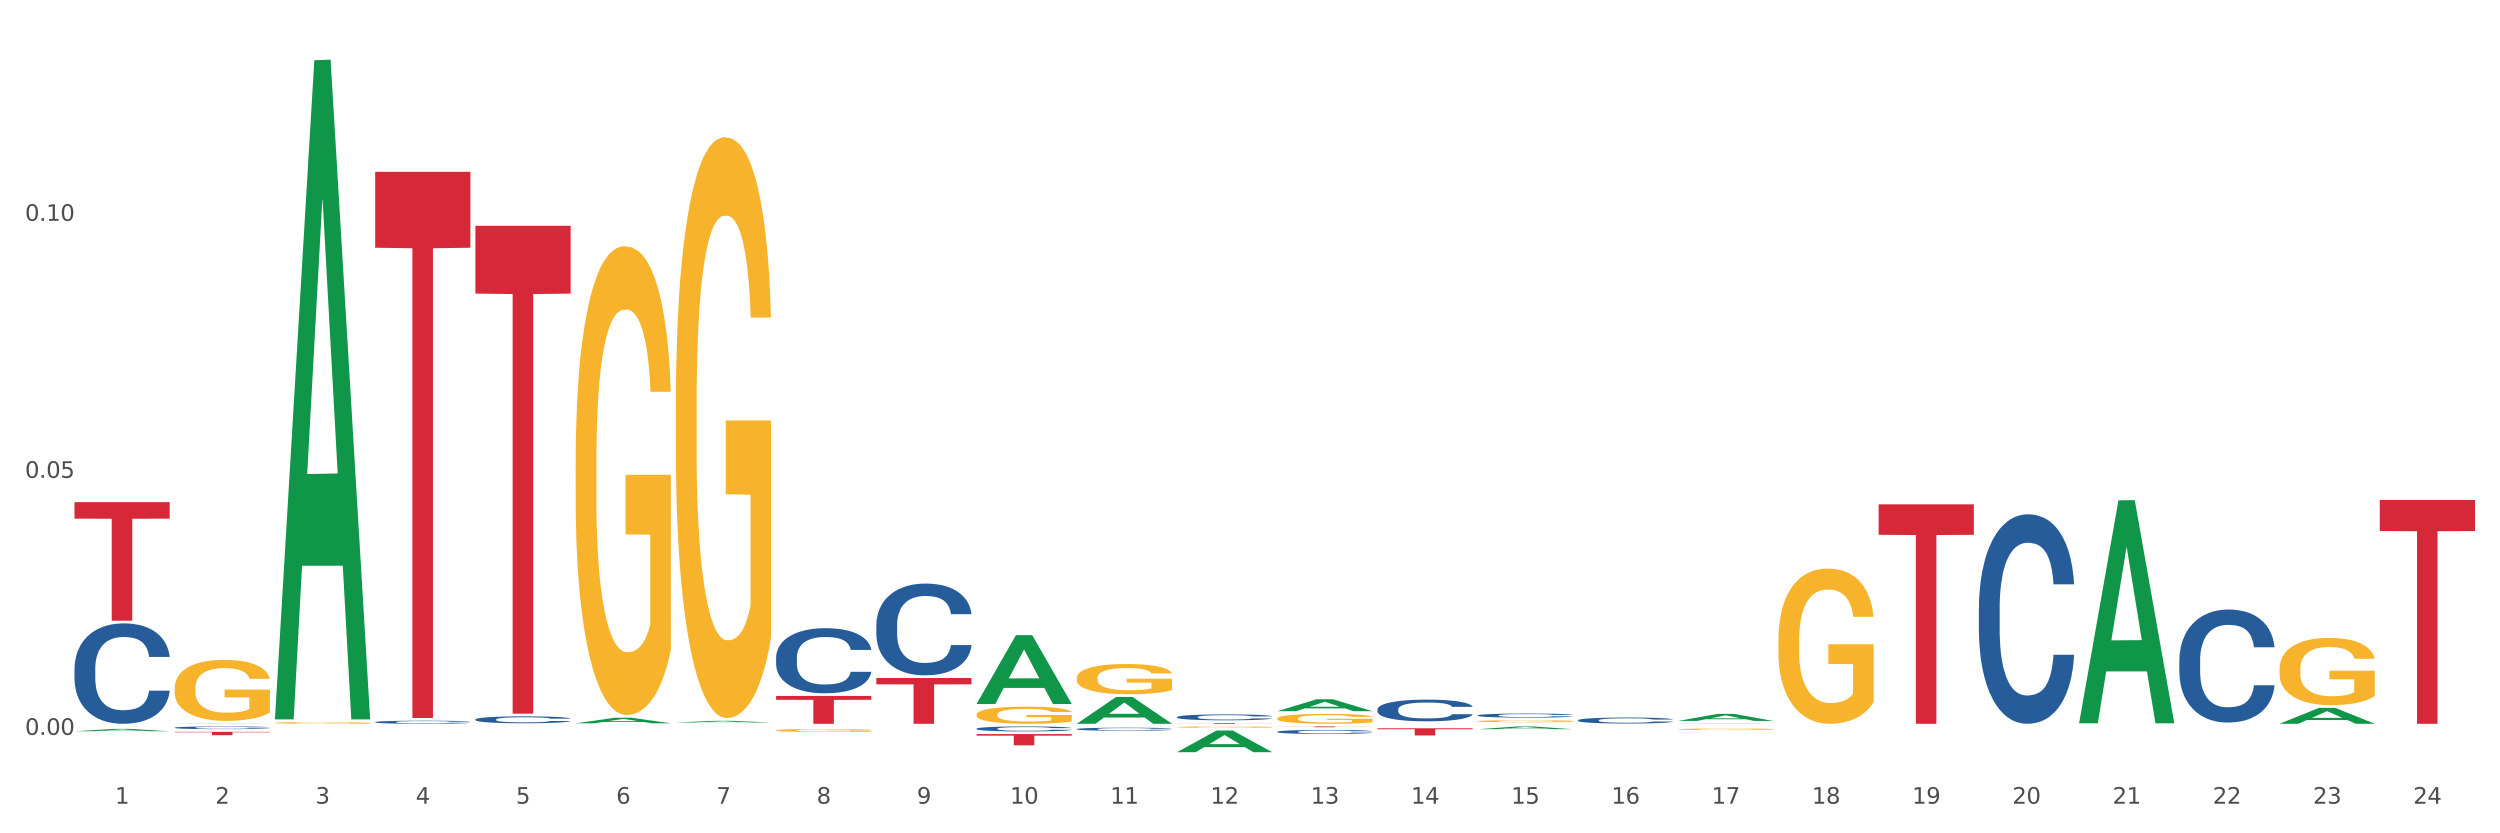 <?xml version="1.0" encoding="utf-8" standalone="no"?>
<!DOCTYPE svg PUBLIC "-//W3C//DTD SVG 1.1//EN"
  "http://www.w3.org/Graphics/SVG/1.1/DTD/svg11.dtd">
<svg xmlns:xlink="http://www.w3.org/1999/xlink" width="1080pt" height="360pt" viewBox="0 0 1080 360" xmlns="http://www.w3.org/2000/svg" version="1.1">
 <rect x="0" y="0" width="1080" height="360" fill="#333333" stroke="none"/>
 <defs>
  <style type="text/css">*{stroke-linejoin: round; stroke-linecap: butt}</style>
 </defs>
 <g id="figure_1">
  <g id="patch_1">
   <path d="M 0 360 
L 1080 360 
L 1080 0 
L 0 0 
z
" style="fill: #ffffff; stroke: #ffffff; stroke-linejoin: miter"/>
  </g>
  <g id="axes_1">
   <g id="matplotlib.axis_1">
    <g id="xtick_1">
     <g id="text_1">
      <!-- 1 -->
      <g style="fill: #4d4d4d" transform="translate(49.688 347.204) scale(0.096 -0.096)">
       <defs>
        <path id="DejaVuSans-31" d="M 794 531 
L 1825 531 
L 1825 4091 
L 703 3866 
L 703 4441 
L 1819 4666 
L 2450 4666 
L 2450 531 
L 3481 531 
L 3481 0 
L 794 0 
L 794 531 
z
" transform="scale(0.016)"/>
       </defs>
       <use xlink:href="#DejaVuSans-31"/>
      </g>
     </g>
    </g>
    <g id="xtick_2">
     <g id="text_2">
      <!-- 2 -->
      <g style="fill: #4d4d4d" transform="translate(92.988 347.204) scale(0.096 -0.096)">
       <defs>
        <path id="DejaVuSans-32" d="M 1228 531 
L 3431 531 
L 3431 0 
L 469 0 
L 469 531 
Q 828 903 1448 1529 
Q 2069 2156 2228 2338 
Q 2531 2678 2651 2914 
Q 2772 3150 2772 3378 
Q 2772 3750 2511 3984 
Q 2250 4219 1831 4219 
Q 1534 4219 1204 4116 
Q 875 4013 500 3803 
L 500 4441 
Q 881 4594 1212 4672 
Q 1544 4750 1819 4750 
Q 2544 4750 2975 4387 
Q 3406 4025 3406 3419 
Q 3406 3131 3298 2873 
Q 3191 2616 2906 2266 
Q 2828 2175 2409 1742 
Q 1991 1309 1228 531 
z
" transform="scale(0.016)"/>
       </defs>
       <use xlink:href="#DejaVuSans-32"/>
      </g>
     </g>
    </g>
    <g id="xtick_3">
     <g id="text_3">
      <!-- 3 -->
      <g style="fill: #4d4d4d" transform="translate(136.287 347.204) scale(0.096 -0.096)">
       <defs>
        <path id="DejaVuSans-33" d="M 2597 2516 
Q 3050 2419 3304 2112 
Q 3559 1806 3559 1356 
Q 3559 666 3084 287 
Q 2609 -91 1734 -91 
Q 1441 -91 1130 -33 
Q 819 25 488 141 
L 488 750 
Q 750 597 1062 519 
Q 1375 441 1716 441 
Q 2309 441 2620 675 
Q 2931 909 2931 1356 
Q 2931 1769 2642 2001 
Q 2353 2234 1838 2234 
L 1294 2234 
L 1294 2753 
L 1863 2753 
Q 2328 2753 2575 2939 
Q 2822 3125 2822 3475 
Q 2822 3834 2567 4026 
Q 2313 4219 1838 4219 
Q 1578 4219 1281 4162 
Q 984 4106 628 3988 
L 628 4550 
Q 988 4650 1302 4700 
Q 1616 4750 1894 4750 
Q 2613 4750 3031 4423 
Q 3450 4097 3450 3541 
Q 3450 3153 3228 2886 
Q 3006 2619 2597 2516 
z
" transform="scale(0.016)"/>
       </defs>
       <use xlink:href="#DejaVuSans-33"/>
      </g>
     </g>
    </g>
    <g id="xtick_4">
     <g id="text_4">
      <!-- 4 -->
      <g style="fill: #4d4d4d" transform="translate(179.587 347.204) scale(0.096 -0.096)">
       <defs>
        <path id="DejaVuSans-34" d="M 2419 4116 
L 825 1625 
L 2419 1625 
L 2419 4116 
z
M 2253 4666 
L 3047 4666 
L 3047 1625 
L 3713 1625 
L 3713 1100 
L 3047 1100 
L 3047 0 
L 2419 0 
L 2419 1100 
L 313 1100 
L 313 1709 
L 2253 4666 
z
" transform="scale(0.016)"/>
       </defs>
       <use xlink:href="#DejaVuSans-34"/>
      </g>
     </g>
    </g>
    <g id="xtick_5">
     <g id="text_5">
      <!-- 5 -->
      <g style="fill: #4d4d4d" transform="translate(222.887 347.204) scale(0.096 -0.096)">
       <defs>
        <path id="DejaVuSans-35" d="M 691 4666 
L 3169 4666 
L 3169 4134 
L 1269 4134 
L 1269 2991 
Q 1406 3038 1543 3061 
Q 1681 3084 1819 3084 
Q 2600 3084 3056 2656 
Q 3513 2228 3513 1497 
Q 3513 744 3044 326 
Q 2575 -91 1722 -91 
Q 1428 -91 1123 -41 
Q 819 9 494 109 
L 494 744 
Q 775 591 1075 516 
Q 1375 441 1709 441 
Q 2250 441 2565 725 
Q 2881 1009 2881 1497 
Q 2881 1984 2565 2268 
Q 2250 2553 1709 2553 
Q 1456 2553 1204 2497 
Q 953 2441 691 2322 
L 691 4666 
z
" transform="scale(0.016)"/>
       </defs>
       <use xlink:href="#DejaVuSans-35"/>
      </g>
     </g>
    </g>
    <g id="xtick_6">
     <g id="text_6">
      <!-- 6 -->
      <g style="fill: #4d4d4d" transform="translate(266.186 347.204) scale(0.096 -0.096)">
       <defs>
        <path id="DejaVuSans-36" d="M 2113 2584 
Q 1688 2584 1439 2293 
Q 1191 2003 1191 1497 
Q 1191 994 1439 701 
Q 1688 409 2113 409 
Q 2538 409 2786 701 
Q 3034 994 3034 1497 
Q 3034 2003 2786 2293 
Q 2538 2584 2113 2584 
z
M 3366 4563 
L 3366 3988 
Q 3128 4100 2886 4159 
Q 2644 4219 2406 4219 
Q 1781 4219 1451 3797 
Q 1122 3375 1075 2522 
Q 1259 2794 1537 2939 
Q 1816 3084 2150 3084 
Q 2853 3084 3261 2657 
Q 3669 2231 3669 1497 
Q 3669 778 3244 343 
Q 2819 -91 2113 -91 
Q 1303 -91 875 529 
Q 447 1150 447 2328 
Q 447 3434 972 4092 
Q 1497 4750 2381 4750 
Q 2619 4750 2861 4703 
Q 3103 4656 3366 4563 
z
" transform="scale(0.016)"/>
       </defs>
       <use xlink:href="#DejaVuSans-36"/>
      </g>
     </g>
    </g>
    <g id="xtick_7">
     <g id="text_7">
      <!-- 7 -->
      <g style="fill: #4d4d4d" transform="translate(309.486 347.204) scale(0.096 -0.096)">
       <defs>
        <path id="DejaVuSans-37" d="M 525 4666 
L 3525 4666 
L 3525 4397 
L 1831 0 
L 1172 0 
L 2766 4134 
L 525 4134 
L 525 4666 
z
" transform="scale(0.016)"/>
       </defs>
       <use xlink:href="#DejaVuSans-37"/>
      </g>
     </g>
    </g>
    <g id="xtick_8">
     <g id="text_8">
      <!-- 8 -->
      <g style="fill: #4d4d4d" transform="translate(352.785 347.204) scale(0.096 -0.096)">
       <defs>
        <path id="DejaVuSans-38" d="M 2034 2216 
Q 1584 2216 1326 1975 
Q 1069 1734 1069 1313 
Q 1069 891 1326 650 
Q 1584 409 2034 409 
Q 2484 409 2743 651 
Q 3003 894 3003 1313 
Q 3003 1734 2745 1975 
Q 2488 2216 2034 2216 
z
M 1403 2484 
Q 997 2584 770 2862 
Q 544 3141 544 3541 
Q 544 4100 942 4425 
Q 1341 4750 2034 4750 
Q 2731 4750 3128 4425 
Q 3525 4100 3525 3541 
Q 3525 3141 3298 2862 
Q 3072 2584 2669 2484 
Q 3125 2378 3379 2068 
Q 3634 1759 3634 1313 
Q 3634 634 3220 271 
Q 2806 -91 2034 -91 
Q 1263 -91 848 271 
Q 434 634 434 1313 
Q 434 1759 690 2068 
Q 947 2378 1403 2484 
z
M 1172 3481 
Q 1172 3119 1398 2916 
Q 1625 2713 2034 2713 
Q 2441 2713 2670 2916 
Q 2900 3119 2900 3481 
Q 2900 3844 2670 4047 
Q 2441 4250 2034 4250 
Q 1625 4250 1398 4047 
Q 1172 3844 1172 3481 
z
" transform="scale(0.016)"/>
       </defs>
       <use xlink:href="#DejaVuSans-38"/>
      </g>
     </g>
    </g>
    <g id="xtick_9">
     <g id="text_9">
      <!-- 9 -->
      <g style="fill: #4d4d4d" transform="translate(396.085 347.204) scale(0.096 -0.096)">
       <defs>
        <path id="DejaVuSans-39" d="M 703 97 
L 703 672 
Q 941 559 1184 500 
Q 1428 441 1663 441 
Q 2288 441 2617 861 
Q 2947 1281 2994 2138 
Q 2813 1869 2534 1725 
Q 2256 1581 1919 1581 
Q 1219 1581 811 2004 
Q 403 2428 403 3163 
Q 403 3881 828 4315 
Q 1253 4750 1959 4750 
Q 2769 4750 3195 4129 
Q 3622 3509 3622 2328 
Q 3622 1225 3098 567 
Q 2575 -91 1691 -91 
Q 1453 -91 1209 -44 
Q 966 3 703 97 
z
M 1959 2075 
Q 2384 2075 2632 2365 
Q 2881 2656 2881 3163 
Q 2881 3666 2632 3958 
Q 2384 4250 1959 4250 
Q 1534 4250 1286 3958 
Q 1038 3666 1038 3163 
Q 1038 2656 1286 2365 
Q 1534 2075 1959 2075 
z
" transform="scale(0.016)"/>
       </defs>
       <use xlink:href="#DejaVuSans-39"/>
      </g>
     </g>
    </g>
    <g id="xtick_10">
     <g id="text_10">
      <!-- 10 -->
      <g style="fill: #4d4d4d" transform="translate(436.331 347.204) scale(0.096 -0.096)">
       <defs>
        <path id="DejaVuSans-30" d="M 2034 4250 
Q 1547 4250 1301 3770 
Q 1056 3291 1056 2328 
Q 1056 1369 1301 889 
Q 1547 409 2034 409 
Q 2525 409 2770 889 
Q 3016 1369 3016 2328 
Q 3016 3291 2770 3770 
Q 2525 4250 2034 4250 
z
M 2034 4750 
Q 2819 4750 3233 4129 
Q 3647 3509 3647 2328 
Q 3647 1150 3233 529 
Q 2819 -91 2034 -91 
Q 1250 -91 836 529 
Q 422 1150 422 2328 
Q 422 3509 836 4129 
Q 1250 4750 2034 4750 
z
" transform="scale(0.016)"/>
       </defs>
       <use xlink:href="#DejaVuSans-31"/>
       <use xlink:href="#DejaVuSans-30" transform="translate(63.623 0)"/>
      </g>
     </g>
    </g>
    <g id="xtick_11">
     <g id="text_11">
      <!-- 11 -->
      <g style="fill: #4d4d4d" transform="translate(479.63 347.204) scale(0.096 -0.096)">
       <use xlink:href="#DejaVuSans-31"/>
       <use xlink:href="#DejaVuSans-31" transform="translate(63.623 0)"/>
      </g>
     </g>
    </g>
    <g id="xtick_12">
     <g id="text_12">
      <!-- 12 -->
      <g style="fill: #4d4d4d" transform="translate(522.93 347.204) scale(0.096 -0.096)">
       <use xlink:href="#DejaVuSans-31"/>
       <use xlink:href="#DejaVuSans-32" transform="translate(63.623 0)"/>
      </g>
     </g>
    </g>
    <g id="xtick_13">
     <g id="text_13">
      <!-- 13 -->
      <g style="fill: #4d4d4d" transform="translate(566.229 347.204) scale(0.096 -0.096)">
       <use xlink:href="#DejaVuSans-31"/>
       <use xlink:href="#DejaVuSans-33" transform="translate(63.623 0)"/>
      </g>
     </g>
    </g>
    <g id="xtick_14">
     <g id="text_14">
      <!-- 14 -->
      <g style="fill: #4d4d4d" transform="translate(609.529 347.204) scale(0.096 -0.096)">
       <use xlink:href="#DejaVuSans-31"/>
       <use xlink:href="#DejaVuSans-34" transform="translate(63.623 0)"/>
      </g>
     </g>
    </g>
    <g id="xtick_15">
     <g id="text_15">
      <!-- 15 -->
      <g style="fill: #4d4d4d" transform="translate(652.828 347.204) scale(0.096 -0.096)">
       <use xlink:href="#DejaVuSans-31"/>
       <use xlink:href="#DejaVuSans-35" transform="translate(63.623 0)"/>
      </g>
     </g>
    </g>
    <g id="xtick_16">
     <g id="text_16">
      <!-- 16 -->
      <g style="fill: #4d4d4d" transform="translate(696.128 347.204) scale(0.096 -0.096)">
       <use xlink:href="#DejaVuSans-31"/>
       <use xlink:href="#DejaVuSans-36" transform="translate(63.623 0)"/>
      </g>
     </g>
    </g>
    <g id="xtick_17">
     <g id="text_17">
      <!-- 17 -->
      <g style="fill: #4d4d4d" transform="translate(739.428 347.204) scale(0.096 -0.096)">
       <use xlink:href="#DejaVuSans-31"/>
       <use xlink:href="#DejaVuSans-37" transform="translate(63.623 0)"/>
      </g>
     </g>
    </g>
    <g id="xtick_18">
     <g id="text_18">
      <!-- 18 -->
      <g style="fill: #4d4d4d" transform="translate(782.727 347.204) scale(0.096 -0.096)">
       <use xlink:href="#DejaVuSans-31"/>
       <use xlink:href="#DejaVuSans-38" transform="translate(63.623 0)"/>
      </g>
     </g>
    </g>
    <g id="xtick_19">
     <g id="text_19">
      <!-- 19 -->
      <g style="fill: #4d4d4d" transform="translate(826.027 347.204) scale(0.096 -0.096)">
       <use xlink:href="#DejaVuSans-31"/>
       <use xlink:href="#DejaVuSans-39" transform="translate(63.623 0)"/>
      </g>
     </g>
    </g>
    <g id="xtick_20">
     <g id="text_20">
      <!-- 20 -->
      <g style="fill: #4d4d4d" transform="translate(869.326 347.204) scale(0.096 -0.096)">
       <use xlink:href="#DejaVuSans-32"/>
       <use xlink:href="#DejaVuSans-30" transform="translate(63.623 0)"/>
      </g>
     </g>
    </g>
    <g id="xtick_21">
     <g id="text_21">
      <!-- 21 -->
      <g style="fill: #4d4d4d" transform="translate(912.626 347.204) scale(0.096 -0.096)">
       <use xlink:href="#DejaVuSans-32"/>
       <use xlink:href="#DejaVuSans-31" transform="translate(63.623 0)"/>
      </g>
     </g>
    </g>
    <g id="xtick_22">
     <g id="text_22">
      <!-- 22 -->
      <g style="fill: #4d4d4d" transform="translate(955.926 347.204) scale(0.096 -0.096)">
       <use xlink:href="#DejaVuSans-32"/>
       <use xlink:href="#DejaVuSans-32" transform="translate(63.623 0)"/>
      </g>
     </g>
    </g>
    <g id="xtick_23">
     <g id="text_23">
      <!-- 23 -->
      <g style="fill: #4d4d4d" transform="translate(999.225 347.204) scale(0.096 -0.096)">
       <use xlink:href="#DejaVuSans-32"/>
       <use xlink:href="#DejaVuSans-33" transform="translate(63.623 0)"/>
      </g>
     </g>
    </g>
    <g id="xtick_24">
     <g id="text_24">
      <!-- 24 -->
      <g style="fill: #4d4d4d" transform="translate(1042.525 347.204) scale(0.096 -0.096)">
       <use xlink:href="#DejaVuSans-32"/>
       <use xlink:href="#DejaVuSans-34" transform="translate(63.623 0)"/>
      </g>
     </g>
    </g>
    <g id="xtick_25"/>
    <g id="xtick_26"/>
    <g id="xtick_27"/>
    <g id="xtick_28"/>
    <g id="xtick_29"/>
    <g id="xtick_30"/>
    <g id="xtick_31"/>
    <g id="xtick_32"/>
    <g id="xtick_33"/>
    <g id="xtick_34"/>
    <g id="xtick_35"/>
    <g id="xtick_36"/>
    <g id="xtick_37"/>
    <g id="xtick_38"/>
    <g id="xtick_39"/>
    <g id="xtick_40"/>
    <g id="xtick_41"/>
    <g id="xtick_42"/>
    <g id="xtick_43"/>
    <g id="xtick_44"/>
    <g id="xtick_45"/>
    <g id="xtick_46"/>
    <g id="xtick_47"/>
   </g>
   <g id="matplotlib.axis_2">
    <g id="ytick_1">
     <g id="text_25">
      <!-- 0.00 -->
      <g style="fill: #4d4d4d" transform="translate(10.8 317.472) scale(0.096 -0.096)">
       <defs>
        <path id="DejaVuSans-2e" d="M 684 794 
L 1344 794 
L 1344 0 
L 684 0 
L 684 794 
z
" transform="scale(0.016)"/>
       </defs>
       <use xlink:href="#DejaVuSans-30"/>
       <use xlink:href="#DejaVuSans-2e" transform="translate(63.623 0)"/>
       <use xlink:href="#DejaVuSans-30" transform="translate(95.41 0)"/>
       <use xlink:href="#DejaVuSans-30" transform="translate(159.033 0)"/>
      </g>
     </g>
    </g>
    <g id="ytick_2">
     <g id="text_26">
      <!-- 0.05 -->
      <g style="fill: #4d4d4d" transform="translate(10.8 206.435) scale(0.096 -0.096)">
       <use xlink:href="#DejaVuSans-30"/>
       <use xlink:href="#DejaVuSans-2e" transform="translate(63.623 0)"/>
       <use xlink:href="#DejaVuSans-30" transform="translate(95.41 0)"/>
       <use xlink:href="#DejaVuSans-35" transform="translate(159.033 0)"/>
      </g>
     </g>
    </g>
    <g id="ytick_3">
     <g id="text_27">
      <!-- 0.10 -->
      <g style="fill: #4d4d4d" transform="translate(10.8 95.398) scale(0.096 -0.096)">
       <use xlink:href="#DejaVuSans-30"/>
       <use xlink:href="#DejaVuSans-2e" transform="translate(63.623 0)"/>
       <use xlink:href="#DejaVuSans-31" transform="translate(95.41 0)"/>
       <use xlink:href="#DejaVuSans-30" transform="translate(159.033 0)"/>
      </g>
     </g>
    </g>
    <g id="ytick_4"/>
    <g id="ytick_5"/>
    <g id="ytick_6"/>
   </g>
   <g id="PolyCollection_1">
    <path d="M 32.175 315.91 
L 32.217 315.909 
L 49.18 314.873 
L 56.22 314.872 
L 73.31 315.912 
L 65.167 315.912 
L 61.478 315.67 
L 43.964 315.67 
L 43.837 315.674 
L 40.275 315.912 
L 32.175 315.912 
L 32.175 315.91 
L 46.169 315.525 
L 59.273 315.524 
L 52.785 315.094 
L 52.7 315.092 
L 52.615 315.095 
L 46.127 315.524 
L 46.169 315.525 
L 32.175 315.91 
z
" clip-path="url(#pa4cc6dc328)" style="fill: #109648"/>
    <path d="M 465.171 314.954 
L 465.219 314.953 
L 465.219 314.919 
L 465.365 314.873 
L 465.9 314.789 
L 466.581 314.726 
L 467.748 314.651 
L 468.38 314.62 
L 469.206 314.585 
L 470.908 314.529 
L 472.853 314.48 
L 474.215 314.454 
L 475.236 314.437 
L 477.521 314.407 
L 478.834 314.394 
L 480.195 314.383 
L 481.362 314.376 
L 483.307 314.367 
L 484.863 314.364 
L 486.662 314.363 
L 488.169 314.364 
L 490.163 314.369 
L 493.08 314.383 
L 494.198 314.392 
L 495.706 314.406 
L 497.262 314.425 
L 498.526 314.444 
L 499.985 314.472 
L 501.492 314.508 
L 502.95 314.554 
L 503.972 314.596 
L 504.798 314.64 
L 505.527 314.694 
L 506.062 314.753 
L 506.305 314.803 
L 497.408 314.803 
L 497.164 314.758 
L 496.678 314.71 
L 496.192 314.678 
L 495.657 314.651 
L 494.831 314.621 
L 494.101 314.602 
L 492.886 314.579 
L 491.767 314.565 
L 490.843 314.556 
L 489.725 314.549 
L 487.343 314.542 
L 485.641 314.542 
L 484.571 314.544 
L 483.258 314.55 
L 482.14 314.559 
L 480.827 314.573 
L 479.806 314.589 
L 478.785 314.609 
L 478.202 314.623 
L 477.326 314.65 
L 476.743 314.672 
L 475.965 314.709 
L 475.527 314.735 
L 474.749 314.804 
L 474.409 314.854 
L 474.263 314.889 
L 474.166 314.928 
L 474.166 315.115 
L 474.458 315.199 
L 474.701 315.235 
L 475.09 315.276 
L 475.819 315.329 
L 476.889 315.381 
L 478.007 315.418 
L 478.931 315.441 
L 479.806 315.458 
L 480.681 315.471 
L 481.751 315.483 
L 482.626 315.49 
L 483.939 315.497 
L 485.495 315.501 
L 486.711 315.501 
L 489.19 315.495 
L 490.309 315.489 
L 491.378 315.48 
L 492.545 315.467 
L 493.469 315.453 
L 494.004 315.442 
L 494.879 315.419 
L 495.56 315.395 
L 496.143 315.367 
L 496.532 315.343 
L 496.97 315.307 
L 497.31 315.267 
L 497.408 315.245 
L 506.305 315.245 
L 506.111 315.288 
L 505.771 315.33 
L 505.09 315.387 
L 504.555 315.419 
L 503.728 315.459 
L 502.853 315.492 
L 501.638 315.53 
L 500.519 315.557 
L 499.352 315.581 
L 498.088 315.603 
L 495.803 315.633 
L 494.976 315.641 
L 493.226 315.656 
L 491.865 315.664 
L 489.871 315.673 
L 487.829 315.678 
L 485.69 315.679 
L 483.793 315.676 
L 481.702 315.669 
L 480.39 315.662 
L 478.931 315.651 
L 477.229 315.634 
L 475.625 315.614 
L 474.117 315.59 
L 472.707 315.562 
L 471.394 315.531 
L 469.693 315.479 
L 468.429 315.429 
L 467.505 315.382 
L 466.873 315.342 
L 466.241 315.292 
L 465.9 315.257 
L 465.365 315.173 
L 465.171 315.095 
L 465.171 314.954 
z
" clip-path="url(#pa4cc6dc328)" style="fill: #255c99"/>
    <path d="M 421.871 314.792 
L 421.92 314.79 
L 421.92 314.735 
L 422.066 314.66 
L 422.601 314.523 
L 423.281 314.418 
L 424.448 314.296 
L 425.08 314.245 
L 425.907 314.188 
L 427.609 314.096 
L 429.554 314.017 
L 430.915 313.974 
L 431.936 313.946 
L 434.221 313.897 
L 435.534 313.875 
L 436.896 313.858 
L 438.063 313.846 
L 440.007 313.832 
L 441.563 313.826 
L 443.362 313.824 
L 444.87 313.826 
L 446.863 313.834 
L 449.781 313.858 
L 450.899 313.872 
L 452.406 313.895 
L 453.962 313.927 
L 455.226 313.958 
L 456.685 314.003 
L 458.192 314.062 
L 459.651 314.137 
L 460.672 314.206 
L 461.499 314.279 
L 462.228 314.367 
L 462.763 314.464 
L 463.006 314.544 
L 454.108 314.544 
L 453.865 314.471 
L 453.379 314.393 
L 452.892 314.34 
L 452.358 314.296 
L 451.531 314.247 
L 450.802 314.216 
L 449.586 314.178 
L 448.468 314.155 
L 447.544 314.141 
L 446.426 314.129 
L 444.043 314.117 
L 442.341 314.117 
L 441.272 314.121 
L 439.959 314.131 
L 438.84 314.145 
L 437.528 314.169 
L 436.507 314.194 
L 435.486 314.228 
L 434.902 314.251 
L 434.027 314.294 
L 433.443 314.33 
L 432.665 314.391 
L 432.228 314.434 
L 431.45 314.546 
L 431.11 314.629 
L 430.964 314.686 
L 430.866 314.749 
L 430.866 315.056 
L 431.158 315.193 
L 431.401 315.252 
L 431.79 315.319 
L 432.52 315.406 
L 433.589 315.49 
L 434.708 315.551 
L 435.631 315.589 
L 436.507 315.616 
L 437.382 315.638 
L 438.452 315.658 
L 439.327 315.669 
L 440.64 315.681 
L 442.195 315.687 
L 443.411 315.687 
L 445.891 315.677 
L 447.009 315.667 
L 448.079 315.654 
L 449.246 315.632 
L 450.17 315.608 
L 450.704 315.591 
L 451.58 315.553 
L 452.26 315.514 
L 452.844 315.469 
L 453.233 315.429 
L 453.67 315.37 
L 454.011 315.304 
L 454.108 315.268 
L 463.006 315.268 
L 462.811 315.339 
L 462.471 315.408 
L 461.79 315.5 
L 461.255 315.553 
L 460.429 315.618 
L 459.554 315.673 
L 458.338 315.734 
L 457.22 315.78 
L 456.053 315.819 
L 454.789 315.854 
L 452.503 315.904 
L 451.677 315.917 
L 449.926 315.941 
L 448.565 315.955 
L 446.571 315.968 
L 444.529 315.976 
L 442.39 315.978 
L 440.494 315.974 
L 438.403 315.963 
L 437.09 315.951 
L 435.631 315.933 
L 433.93 315.905 
L 432.325 315.872 
L 430.818 315.833 
L 429.408 315.787 
L 428.095 315.736 
L 426.393 315.652 
L 425.129 315.569 
L 424.205 315.492 
L 423.573 315.427 
L 422.941 315.345 
L 422.601 315.288 
L 422.066 315.15 
L 421.871 315.022 
L 421.871 314.792 
z
" clip-path="url(#pa4cc6dc328)" style="fill: #255c99"/>
    <path d="M 378.572 269.909 
L 378.62 269.873 
L 378.62 268.859 
L 378.766 267.483 
L 379.301 264.95 
L 379.982 263.031 
L 381.149 260.787 
L 381.781 259.846 
L 382.607 258.796 
L 384.309 257.095 
L 386.254 255.647 
L 387.615 254.851 
L 388.637 254.344 
L 390.922 253.439 
L 392.235 253.041 
L 393.596 252.715 
L 394.763 252.498 
L 396.708 252.244 
L 398.264 252.136 
L 400.063 252.1 
L 401.57 252.136 
L 403.564 252.281 
L 406.481 252.715 
L 407.599 252.968 
L 409.107 253.403 
L 410.662 253.982 
L 411.927 254.561 
L 413.385 255.394 
L 414.893 256.479 
L 416.351 257.855 
L 417.372 259.122 
L 418.199 260.461 
L 418.928 262.09 
L 419.463 263.864 
L 419.706 265.348 
L 410.808 265.348 
L 410.565 264.009 
L 410.079 262.561 
L 409.593 261.583 
L 409.058 260.787 
L 408.231 259.882 
L 407.502 259.303 
L 406.286 258.615 
L 405.168 258.181 
L 404.244 257.927 
L 403.126 257.71 
L 400.744 257.493 
L 399.042 257.493 
L 397.972 257.565 
L 396.659 257.746 
L 395.541 258 
L 394.228 258.434 
L 393.207 258.905 
L 392.186 259.52 
L 391.602 259.954 
L 390.727 260.751 
L 390.144 261.402 
L 389.366 262.524 
L 388.928 263.321 
L 388.15 265.384 
L 387.81 266.904 
L 387.664 267.954 
L 387.567 269.112 
L 387.567 274.759 
L 387.859 277.293 
L 388.102 278.379 
L 388.491 279.61 
L 389.22 281.202 
L 390.29 282.759 
L 391.408 283.881 
L 392.332 284.569 
L 393.207 285.076 
L 394.082 285.474 
L 395.152 285.836 
L 396.027 286.053 
L 397.34 286.27 
L 398.896 286.379 
L 400.111 286.379 
L 402.591 286.198 
L 403.709 286.017 
L 404.779 285.763 
L 405.946 285.365 
L 406.87 284.931 
L 407.405 284.605 
L 408.28 283.917 
L 408.961 283.193 
L 409.544 282.361 
L 409.933 281.637 
L 410.371 280.551 
L 410.711 279.32 
L 410.808 278.669 
L 419.706 278.669 
L 419.512 279.972 
L 419.171 281.239 
L 418.491 282.94 
L 417.956 283.917 
L 417.129 285.112 
L 416.254 286.125 
L 415.039 287.247 
L 413.92 288.08 
L 412.753 288.804 
L 411.489 289.455 
L 409.204 290.36 
L 408.377 290.614 
L 406.627 291.048 
L 405.265 291.301 
L 403.272 291.555 
L 401.23 291.7 
L 399.09 291.736 
L 397.194 291.663 
L 395.103 291.446 
L 393.79 291.229 
L 392.332 290.903 
L 390.63 290.397 
L 389.025 289.781 
L 387.518 289.057 
L 386.108 288.225 
L 384.795 287.284 
L 383.094 285.727 
L 381.829 284.207 
L 380.906 282.795 
L 380.273 281.601 
L 379.641 280.08 
L 379.301 279.031 
L 378.766 276.497 
L 378.572 274.144 
L 378.572 269.909 
z
" clip-path="url(#pa4cc6dc328)" style="fill: #255c99"/>
    <path d="M 335.272 284.011 
L 335.321 283.985 
L 335.321 283.266 
L 335.467 282.29 
L 336.001 280.492 
L 336.682 279.131 
L 337.849 277.538 
L 338.481 276.87 
L 339.308 276.125 
L 341.01 274.918 
L 342.954 273.891 
L 344.316 273.326 
L 345.337 272.966 
L 347.622 272.324 
L 348.935 272.041 
L 350.296 271.81 
L 351.463 271.656 
L 353.408 271.476 
L 354.964 271.399 
L 356.763 271.374 
L 358.271 271.399 
L 360.264 271.502 
L 363.181 271.81 
L 364.3 271.99 
L 365.807 272.298 
L 367.363 272.709 
L 368.627 273.12 
L 370.086 273.711 
L 371.593 274.482 
L 373.052 275.458 
L 374.073 276.357 
L 374.899 277.307 
L 375.629 278.463 
L 376.164 279.721 
L 376.407 280.775 
L 367.509 280.775 
L 367.266 279.824 
L 366.779 278.797 
L 366.293 278.103 
L 365.758 277.538 
L 364.932 276.896 
L 364.202 276.485 
L 362.987 275.997 
L 361.869 275.689 
L 360.945 275.509 
L 359.826 275.355 
L 357.444 275.201 
L 355.742 275.201 
L 354.672 275.252 
L 353.36 275.381 
L 352.241 275.56 
L 350.929 275.869 
L 349.907 276.203 
L 348.886 276.639 
L 348.303 276.947 
L 347.428 277.512 
L 346.844 277.975 
L 346.066 278.771 
L 345.629 279.336 
L 344.851 280.8 
L 344.51 281.879 
L 344.364 282.624 
L 344.267 283.446 
L 344.267 287.453 
L 344.559 289.251 
L 344.802 290.021 
L 345.191 290.895 
L 345.92 292.025 
L 346.99 293.129 
L 348.108 293.925 
L 349.032 294.413 
L 349.907 294.773 
L 350.783 295.056 
L 351.852 295.312 
L 352.728 295.467 
L 354.04 295.621 
L 355.596 295.698 
L 356.812 295.698 
L 359.292 295.569 
L 360.41 295.441 
L 361.48 295.261 
L 362.647 294.978 
L 363.57 294.67 
L 364.105 294.439 
L 364.98 293.951 
L 365.661 293.437 
L 366.245 292.847 
L 366.634 292.333 
L 367.071 291.562 
L 367.412 290.689 
L 367.509 290.227 
L 376.407 290.227 
L 376.212 291.151 
L 375.872 292.05 
L 375.191 293.258 
L 374.656 293.951 
L 373.83 294.799 
L 372.954 295.518 
L 371.739 296.314 
L 370.621 296.905 
L 369.454 297.419 
L 368.189 297.881 
L 365.904 298.523 
L 365.078 298.703 
L 363.327 299.011 
L 361.966 299.191 
L 359.972 299.371 
L 357.93 299.473 
L 355.791 299.499 
L 353.894 299.448 
L 351.804 299.294 
L 350.491 299.14 
L 349.032 298.908 
L 347.33 298.549 
L 345.726 298.112 
L 344.219 297.598 
L 342.809 297.008 
L 341.496 296.34 
L 339.794 295.235 
L 338.53 294.157 
L 337.606 293.155 
L 336.974 292.307 
L 336.342 291.228 
L 336.001 290.484 
L 335.467 288.686 
L 335.272 287.016 
L 335.272 284.011 
z
" clip-path="url(#pa4cc6dc328)" style="fill: #255c99"/>
    <path d="M 205.373 310.804 
L 205.422 310.801 
L 205.422 310.725 
L 205.568 310.621 
L 206.103 310.431 
L 206.783 310.286 
L 207.95 310.117 
L 208.582 310.046 
L 209.409 309.967 
L 211.111 309.839 
L 213.056 309.731 
L 214.417 309.671 
L 215.438 309.632 
L 217.723 309.564 
L 219.036 309.534 
L 220.398 309.51 
L 221.565 309.494 
L 223.51 309.474 
L 225.065 309.466 
L 226.864 309.464 
L 228.372 309.466 
L 230.365 309.477 
L 233.283 309.51 
L 234.401 309.529 
L 235.908 309.562 
L 237.464 309.605 
L 238.728 309.649 
L 240.187 309.711 
L 241.694 309.793 
L 243.153 309.897 
L 244.174 309.992 
L 245.001 310.093 
L 245.73 310.215 
L 246.265 310.349 
L 246.508 310.461 
L 237.61 310.461 
L 237.367 310.36 
L 236.881 310.251 
L 236.394 310.177 
L 235.86 310.117 
L 235.033 310.049 
L 234.304 310.006 
L 233.088 309.954 
L 231.97 309.921 
L 231.046 309.902 
L 229.928 309.886 
L 227.545 309.869 
L 225.843 309.869 
L 224.774 309.875 
L 223.461 309.889 
L 222.343 309.908 
L 221.03 309.94 
L 220.009 309.976 
L 218.988 310.022 
L 218.404 310.055 
L 217.529 310.115 
L 216.945 310.164 
L 216.168 310.248 
L 215.73 310.308 
L 214.952 310.463 
L 214.612 310.578 
L 214.466 310.657 
L 214.368 310.744 
L 214.368 311.169 
L 214.66 311.359 
L 214.903 311.441 
L 215.292 311.534 
L 216.022 311.654 
L 217.091 311.771 
L 218.21 311.855 
L 219.133 311.907 
L 220.009 311.945 
L 220.884 311.975 
L 221.954 312.002 
L 222.829 312.019 
L 224.142 312.035 
L 225.698 312.043 
L 226.913 312.043 
L 229.393 312.029 
L 230.511 312.016 
L 231.581 311.997 
L 232.748 311.967 
L 233.672 311.934 
L 234.206 311.91 
L 235.082 311.858 
L 235.762 311.803 
L 236.346 311.741 
L 236.735 311.686 
L 237.172 311.605 
L 237.513 311.512 
L 237.61 311.463 
L 246.508 311.463 
L 246.313 311.561 
L 245.973 311.656 
L 245.292 311.784 
L 244.758 311.858 
L 243.931 311.948 
L 243.056 312.024 
L 241.84 312.108 
L 240.722 312.171 
L 239.555 312.226 
L 238.291 312.275 
L 236.005 312.343 
L 235.179 312.362 
L 233.428 312.394 
L 232.067 312.414 
L 230.074 312.433 
L 228.031 312.443 
L 225.892 312.446 
L 223.996 312.441 
L 221.905 312.424 
L 220.592 312.408 
L 219.133 312.384 
L 217.432 312.345 
L 215.827 312.299 
L 214.32 312.245 
L 212.91 312.182 
L 211.597 312.111 
L 209.895 311.994 
L 208.631 311.88 
L 207.707 311.773 
L 207.075 311.684 
L 206.443 311.569 
L 206.103 311.49 
L 205.568 311.299 
L 205.373 311.122 
L 205.373 310.804 
z
" clip-path="url(#pa4cc6dc328)" style="fill: #255c99"/>
    <path d="M 162.074 311.938 
L 162.122 311.937 
L 162.122 311.903 
L 162.268 311.856 
L 162.803 311.771 
L 163.484 311.707 
L 164.651 311.631 
L 165.283 311.6 
L 166.109 311.564 
L 167.811 311.507 
L 169.756 311.458 
L 171.118 311.432 
L 172.139 311.415 
L 174.424 311.384 
L 175.737 311.371 
L 177.098 311.36 
L 178.265 311.353 
L 180.21 311.344 
L 181.766 311.34 
L 183.565 311.339 
L 185.072 311.34 
L 187.066 311.345 
L 189.983 311.36 
L 191.101 311.368 
L 192.609 311.383 
L 194.165 311.402 
L 195.429 311.422 
L 196.887 311.45 
L 198.395 311.486 
L 199.853 311.533 
L 200.874 311.575 
L 201.701 311.62 
L 202.43 311.675 
L 202.965 311.735 
L 203.208 311.785 
L 194.31 311.785 
L 194.067 311.74 
L 193.581 311.691 
L 193.095 311.658 
L 192.56 311.631 
L 191.733 311.601 
L 191.004 311.581 
L 189.789 311.558 
L 188.67 311.544 
L 187.746 311.535 
L 186.628 311.528 
L 184.246 311.521 
L 182.544 311.521 
L 181.474 311.523 
L 180.161 311.529 
L 179.043 311.538 
L 177.73 311.552 
L 176.709 311.568 
L 175.688 311.589 
L 175.105 311.603 
L 174.229 311.63 
L 173.646 311.652 
L 172.868 311.69 
L 172.43 311.716 
L 171.652 311.786 
L 171.312 311.837 
L 171.166 311.872 
L 171.069 311.911 
L 171.069 312.101 
L 171.361 312.186 
L 171.604 312.223 
L 171.993 312.264 
L 172.722 312.318 
L 173.792 312.37 
L 174.91 312.408 
L 175.834 312.431 
L 176.709 312.448 
L 177.584 312.461 
L 178.654 312.474 
L 179.529 312.481 
L 180.842 312.488 
L 182.398 312.492 
L 183.613 312.492 
L 186.093 312.486 
L 187.212 312.48 
L 188.281 312.471 
L 189.448 312.458 
L 190.372 312.443 
L 190.907 312.432 
L 191.782 312.409 
L 192.463 312.385 
L 193.046 312.357 
L 193.435 312.332 
L 193.873 312.296 
L 194.213 312.255 
L 194.31 312.233 
L 203.208 312.233 
L 203.014 312.276 
L 202.674 312.319 
L 201.993 312.376 
L 201.458 312.409 
L 200.631 312.449 
L 199.756 312.483 
L 198.541 312.521 
L 197.422 312.549 
L 196.255 312.573 
L 194.991 312.595 
L 192.706 312.626 
L 191.879 312.634 
L 190.129 312.649 
L 188.767 312.657 
L 186.774 312.666 
L 184.732 312.671 
L 182.592 312.672 
L 180.696 312.67 
L 178.605 312.662 
L 177.293 312.655 
L 175.834 312.644 
L 174.132 312.627 
L 172.528 312.606 
L 171.02 312.582 
L 169.61 312.554 
L 168.297 312.522 
L 166.596 312.47 
L 165.331 312.419 
L 164.408 312.371 
L 163.776 312.331 
L 163.143 312.28 
L 162.803 312.245 
L 162.268 312.16 
L 162.074 312.08 
L 162.074 311.938 
z
" clip-path="url(#pa4cc6dc328)" style="fill: #255c99"/>
    <path d="M 75.475 314.352 
L 75.523 314.351 
L 75.523 314.321 
L 75.669 314.28 
L 76.204 314.205 
L 76.885 314.148 
L 78.052 314.082 
L 78.684 314.054 
L 79.51 314.023 
L 81.212 313.972 
L 83.157 313.929 
L 84.518 313.906 
L 85.539 313.891 
L 87.825 313.864 
L 89.137 313.852 
L 90.499 313.843 
L 91.666 313.836 
L 93.611 313.829 
L 95.167 313.825 
L 96.966 313.824 
L 98.473 313.825 
L 100.467 313.83 
L 103.384 313.843 
L 104.502 313.85 
L 106.009 313.863 
L 107.565 313.88 
L 108.83 313.897 
L 110.288 313.922 
L 111.796 313.954 
L 113.254 313.995 
L 114.275 314.032 
L 115.102 314.072 
L 115.831 314.12 
L 116.366 314.173 
L 116.609 314.217 
L 107.711 314.217 
L 107.468 314.177 
L 106.982 314.134 
L 106.496 314.105 
L 105.961 314.082 
L 105.134 314.055 
L 104.405 314.038 
L 103.189 314.017 
L 102.071 314.004 
L 101.147 313.997 
L 100.029 313.99 
L 97.646 313.984 
L 95.945 313.984 
L 94.875 313.986 
L 93.562 313.991 
L 92.444 313.999 
L 91.131 314.012 
L 90.11 314.026 
L 89.089 314.044 
L 88.505 314.057 
L 87.63 314.08 
L 87.047 314.1 
L 86.269 314.133 
L 85.831 314.157 
L 85.053 314.218 
L 84.713 314.263 
L 84.567 314.294 
L 84.47 314.328 
L 84.47 314.495 
L 84.761 314.57 
L 85.005 314.602 
L 85.394 314.639 
L 86.123 314.686 
L 87.193 314.732 
L 88.311 314.765 
L 89.235 314.786 
L 90.11 314.801 
L 90.985 314.812 
L 92.055 314.823 
L 92.93 314.83 
L 94.243 314.836 
L 95.799 314.839 
L 97.014 314.839 
L 99.494 314.834 
L 100.612 314.829 
L 101.682 314.821 
L 102.849 314.809 
L 103.773 314.796 
L 104.308 314.787 
L 105.183 314.766 
L 105.864 314.745 
L 106.447 314.72 
L 106.836 314.699 
L 107.274 314.667 
L 107.614 314.63 
L 107.711 314.611 
L 116.609 314.611 
L 116.415 314.65 
L 116.074 314.687 
L 115.394 314.737 
L 114.859 314.766 
L 114.032 314.802 
L 113.157 314.832 
L 111.941 314.865 
L 110.823 314.89 
L 109.656 314.911 
L 108.392 314.93 
L 106.107 314.957 
L 105.28 314.965 
L 103.53 314.977 
L 102.168 314.985 
L 100.175 314.993 
L 98.133 314.997 
L 95.993 314.998 
L 94.097 314.996 
L 92.006 314.989 
L 90.693 314.983 
L 89.235 314.973 
L 87.533 314.958 
L 85.928 314.94 
L 84.421 314.919 
L 83.011 314.894 
L 81.698 314.866 
L 79.996 314.82 
L 78.732 314.775 
L 77.808 314.733 
L 77.176 314.698 
L 76.544 314.653 
L 76.204 314.622 
L 75.669 314.547 
L 75.475 314.477 
L 75.475 314.352 
z
" clip-path="url(#pa4cc6dc328)" style="fill: #255c99"/>
    <path d="M 32.175 288.789 
L 32.224 288.749 
L 32.224 287.64 
L 32.369 286.135 
L 32.904 283.363 
L 33.585 281.264 
L 34.752 278.808 
L 35.384 277.778 
L 36.211 276.63 
L 37.912 274.768 
L 39.857 273.184 
L 41.219 272.312 
L 42.24 271.758 
L 44.525 270.768 
L 45.838 270.332 
L 47.199 269.976 
L 48.366 269.738 
L 50.311 269.461 
L 51.867 269.342 
L 53.666 269.302 
L 55.173 269.342 
L 57.167 269.5 
L 60.084 269.976 
L 61.203 270.253 
L 62.71 270.728 
L 64.266 271.362 
L 65.53 271.996 
L 66.989 272.906 
L 68.496 274.095 
L 69.955 275.6 
L 70.976 276.986 
L 71.802 278.451 
L 72.532 280.234 
L 73.066 282.175 
L 73.31 283.798 
L 64.412 283.798 
L 64.169 282.333 
L 63.682 280.749 
L 63.196 279.679 
L 62.661 278.808 
L 61.835 277.818 
L 61.105 277.184 
L 59.89 276.432 
L 58.771 275.956 
L 57.848 275.679 
L 56.729 275.441 
L 54.347 275.204 
L 52.645 275.204 
L 51.575 275.283 
L 50.263 275.481 
L 49.144 275.758 
L 47.831 276.233 
L 46.81 276.748 
L 45.789 277.422 
L 45.206 277.897 
L 44.331 278.768 
L 43.747 279.481 
L 42.969 280.709 
L 42.532 281.58 
L 41.754 283.838 
L 41.413 285.502 
L 41.267 286.65 
L 41.17 287.918 
L 41.17 294.096 
L 41.462 296.869 
L 41.705 298.057 
L 42.094 299.404 
L 42.823 301.146 
L 43.893 302.849 
L 45.011 304.077 
L 45.935 304.83 
L 46.81 305.384 
L 47.686 305.82 
L 48.755 306.216 
L 49.63 306.454 
L 50.943 306.691 
L 52.499 306.81 
L 53.715 306.81 
L 56.194 306.612 
L 57.313 306.414 
L 58.383 306.137 
L 59.549 305.701 
L 60.473 305.226 
L 61.008 304.869 
L 61.883 304.117 
L 62.564 303.325 
L 63.148 302.414 
L 63.536 301.622 
L 63.974 300.433 
L 64.314 299.087 
L 64.412 298.374 
L 73.31 298.374 
L 73.115 299.8 
L 72.775 301.186 
L 72.094 303.048 
L 71.559 304.117 
L 70.733 305.424 
L 69.857 306.533 
L 68.642 307.761 
L 67.524 308.672 
L 66.357 309.464 
L 65.092 310.177 
L 62.807 311.167 
L 61.981 311.444 
L 60.23 311.92 
L 58.869 312.197 
L 56.875 312.474 
L 54.833 312.632 
L 52.694 312.672 
L 50.797 312.593 
L 48.707 312.355 
L 47.394 312.118 
L 45.935 311.761 
L 44.233 311.207 
L 42.629 310.533 
L 41.122 309.741 
L 39.711 308.83 
L 38.399 307.8 
L 36.697 306.097 
L 35.433 304.434 
L 34.509 302.889 
L 33.877 301.582 
L 33.245 299.919 
L 32.904 298.77 
L 32.369 295.997 
L 32.175 293.423 
L 32.175 288.789 
z
" clip-path="url(#pa4cc6dc328)" style="fill: #255c99"/>
    <path d="M 75.475 297.244 
L 75.523 297.22 
L 75.523 296.354 
L 75.62 295.608 
L 76.106 293.804 
L 76.834 292.312 
L 77.369 291.518 
L 77.903 290.869 
L 78.534 290.219 
L 79.311 289.546 
L 80.72 288.56 
L 81.594 288.054 
L 82.662 287.525 
L 84.605 286.755 
L 86.013 286.322 
L 87.47 285.961 
L 89.85 285.528 
L 91.404 285.336 
L 93.055 285.192 
L 95.046 285.095 
L 96.552 285.071 
L 99.854 285.143 
L 102.671 285.36 
L 104.031 285.528 
L 105.779 285.817 
L 106.702 286.009 
L 108.207 286.394 
L 109.762 286.9 
L 110.83 287.333 
L 112.433 288.151 
L 113.647 288.968 
L 114.764 289.979 
L 115.346 290.677 
L 115.784 291.326 
L 116.172 292.072 
L 116.561 293.251 
L 107.819 293.251 
L 107.479 292.409 
L 106.945 291.615 
L 106.168 290.845 
L 105.488 290.364 
L 104.322 289.762 
L 103.254 289.377 
L 102.137 289.089 
L 100.777 288.848 
L 99.709 288.728 
L 98.203 288.632 
L 95.241 288.656 
L 93.249 288.848 
L 91.89 289.089 
L 91.015 289.305 
L 90.238 289.546 
L 89.364 289.883 
L 88.344 290.388 
L 87.616 290.845 
L 86.887 291.422 
L 86.305 292 
L 85.77 292.673 
L 85.333 293.395 
L 84.993 294.141 
L 84.702 295.055 
L 84.459 296.57 
L 84.459 299.866 
L 84.556 300.612 
L 84.799 301.598 
L 85.09 302.344 
L 85.576 303.234 
L 86.013 303.836 
L 86.839 304.702 
L 87.762 305.423 
L 88.49 305.88 
L 89.218 306.265 
L 90.481 306.795 
L 91.89 307.228 
L 93.104 307.492 
L 94.755 307.733 
L 95.872 307.829 
L 96.843 307.877 
L 99.223 307.877 
L 100.923 307.805 
L 102.817 307.636 
L 104.274 307.42 
L 105.488 307.155 
L 106.848 306.722 
L 107.722 306.313 
L 107.722 301.286 
L 97.037 301.261 
L 97.037 297.918 
L 116.609 297.918 
L 116.609 307.733 
L 115.784 308.238 
L 114.861 308.695 
L 113.89 309.104 
L 112.433 309.609 
L 110.684 310.09 
L 109.13 310.427 
L 107.479 310.716 
L 105.536 310.98 
L 103.011 311.221 
L 101.457 311.317 
L 99.514 311.389 
L 97.232 311.413 
L 95.241 311.365 
L 93.298 311.245 
L 91.258 311.028 
L 89.267 310.716 
L 87.762 310.403 
L 86.256 310.018 
L 84.653 309.513 
L 83.391 309.032 
L 82.419 308.599 
L 81.351 308.045 
L 80.185 307.324 
L 79.311 306.674 
L 78.534 306.001 
L 77.709 305.135 
L 77.126 304.389 
L 76.543 303.451 
L 76.203 302.753 
L 75.815 301.67 
L 75.523 300.155 
L 75.475 297.244 
z
" clip-path="url(#pa4cc6dc328)" style="fill: #f7b32b"/>
    <path d="M 248.673 199.949 
L 248.721 199.764 
L 248.721 193.106 
L 248.819 187.372 
L 249.304 173.499 
L 250.033 162.031 
L 250.567 155.927 
L 251.101 150.933 
L 251.733 145.939 
L 252.51 140.76 
L 253.918 133.177 
L 254.792 129.292 
L 255.861 125.223 
L 257.803 119.304 
L 259.212 115.975 
L 260.668 113.2 
L 263.048 109.871 
L 264.602 108.391 
L 266.253 107.281 
L 268.245 106.542 
L 269.75 106.357 
L 273.053 106.912 
L 275.869 108.576 
L 277.229 109.871 
L 278.978 112.091 
L 279.9 113.57 
L 281.406 116.53 
L 282.96 120.414 
L 284.028 123.743 
L 285.631 130.032 
L 286.845 136.321 
L 287.962 144.09 
L 288.545 149.454 
L 288.982 154.448 
L 289.37 160.182 
L 289.759 169.245 
L 281.017 169.245 
L 280.677 162.771 
L 280.143 156.667 
L 279.366 150.748 
L 278.686 147.049 
L 277.521 142.425 
L 276.452 139.465 
L 275.335 137.246 
L 273.975 135.396 
L 272.907 134.471 
L 271.401 133.732 
L 268.439 133.917 
L 266.448 135.396 
L 265.088 137.246 
L 264.214 138.911 
L 263.437 140.76 
L 262.563 143.35 
L 261.543 147.234 
L 260.814 150.748 
L 260.086 155.188 
L 259.503 159.627 
L 258.969 164.806 
L 258.532 170.355 
L 258.192 176.089 
L 257.9 183.117 
L 257.657 194.77 
L 257.657 220.11 
L 257.755 225.844 
L 257.997 233.428 
L 258.289 239.162 
L 258.774 246.006 
L 259.212 250.63 
L 260.037 257.289 
L 260.96 262.838 
L 261.688 266.352 
L 262.417 269.311 
L 263.68 273.381 
L 265.088 276.71 
L 266.302 278.745 
L 267.953 280.594 
L 269.07 281.334 
L 270.042 281.704 
L 272.421 281.704 
L 274.121 281.149 
L 276.015 279.854 
L 277.472 278.19 
L 278.686 276.155 
L 280.046 272.826 
L 280.92 269.681 
L 280.92 231.023 
L 270.236 230.838 
L 270.236 205.128 
L 289.808 205.128 
L 289.808 280.594 
L 288.982 284.478 
L 288.059 287.993 
L 287.088 291.137 
L 285.631 295.022 
L 283.883 298.721 
L 282.328 301.31 
L 280.677 303.53 
L 278.735 305.565 
L 276.209 307.414 
L 274.655 308.154 
L 272.713 308.709 
L 270.43 308.894 
L 268.439 308.524 
L 266.496 307.599 
L 264.457 305.934 
L 262.465 303.53 
L 260.96 301.125 
L 259.454 298.166 
L 257.852 294.282 
L 256.589 290.582 
L 255.618 287.253 
L 254.549 282.999 
L 253.384 277.45 
L 252.51 272.456 
L 251.733 267.277 
L 250.907 260.618 
L 250.324 254.884 
L 249.741 247.67 
L 249.401 242.306 
L 249.013 233.983 
L 248.721 222.33 
L 248.673 199.949 
z
" clip-path="url(#pa4cc6dc328)" style="fill: #f7b32b"/>
    <path d="M 75.475 316.15 
L 116.609 316.15 
L 116.609 316.352 
L 100.428 316.353 
L 100.428 317.603 
L 91.558 317.603 
L 91.558 316.353 
L 75.475 316.352 
L 75.475 316.151 
L 75.475 316.15 
z
" clip-path="url(#pa4cc6dc328)" style="fill: #d62839"/>
    <path d="M 162.074 74.232 
L 203.208 74.232 
L 203.208 107.022 
L 187.027 107.243 
L 187.027 310.187 
L 178.157 310.187 
L 178.157 107.243 
L 162.074 107.022 
L 162.074 74.454 
L 162.074 74.232 
z
" clip-path="url(#pa4cc6dc328)" style="fill: #d62839"/>
    <path d="M 205.373 97.54 
L 246.508 97.54 
L 246.508 126.83 
L 230.327 127.028 
L 230.327 308.311 
L 221.457 308.311 
L 221.457 127.028 
L 205.373 126.83 
L 205.373 97.738 
L 205.373 97.54 
z
" clip-path="url(#pa4cc6dc328)" style="fill: #d62839"/>
    <path d="M 335.272 300.651 
L 376.407 300.651 
L 376.407 302.322 
L 360.226 302.333 
L 360.226 312.672 
L 351.356 312.672 
L 351.356 302.333 
L 335.272 302.322 
L 335.272 300.663 
L 335.272 300.651 
z
" clip-path="url(#pa4cc6dc328)" style="fill: #d62839"/>
    <path d="M 378.572 292.888 
L 419.706 292.888 
L 419.706 295.637 
L 403.525 295.656 
L 403.525 312.672 
L 394.655 312.672 
L 394.655 295.656 
L 378.572 295.637 
L 378.572 292.907 
L 378.572 292.888 
z
" clip-path="url(#pa4cc6dc328)" style="fill: #d62839"/>
    <path d="M 421.871 317.131 
L 463.006 317.131 
L 463.006 317.806 
L 446.825 317.81 
L 446.825 321.988 
L 437.955 321.988 
L 437.955 317.81 
L 421.871 317.806 
L 421.871 317.135 
L 421.871 317.131 
z
" clip-path="url(#pa4cc6dc328)" style="fill: #d62839"/>
    <path d="M 508.47 312.33 
L 549.605 312.33 
L 549.605 312.377 
L 533.424 312.377 
L 533.424 312.672 
L 524.554 312.672 
L 524.554 312.377 
L 508.47 312.377 
L 508.47 312.33 
L 508.47 312.33 
z
" clip-path="url(#pa4cc6dc328)" style="fill: #d62839"/>
    <path d="M 291.972 175.22 
L 292.021 174.991 
L 292.021 166.739 
L 292.118 159.634 
L 292.604 142.443 
L 293.332 128.232 
L 293.867 120.668 
L 294.401 114.479 
L 295.032 108.29 
L 295.809 101.872 
L 297.218 92.475 
L 298.092 87.661 
L 299.16 82.618 
L 301.103 75.284 
L 302.511 71.158 
L 303.968 67.72 
L 306.348 63.594 
L 307.902 61.76 
L 309.553 60.385 
L 311.544 59.468 
L 313.05 59.239 
L 316.352 59.927 
L 319.169 61.989 
L 320.529 63.594 
L 322.277 66.344 
L 323.2 68.178 
L 324.705 71.846 
L 326.259 76.659 
L 327.328 80.785 
L 328.931 88.578 
L 330.145 96.371 
L 331.262 105.998 
L 331.844 112.645 
L 332.281 118.834 
L 332.67 125.94 
L 333.059 137.171 
L 324.317 137.171 
L 323.977 129.148 
L 323.443 121.584 
L 322.666 114.25 
L 321.986 109.665 
L 320.82 103.935 
L 319.752 100.268 
L 318.635 97.517 
L 317.275 95.225 
L 316.206 94.079 
L 314.701 93.162 
L 311.738 93.391 
L 309.747 95.225 
L 308.387 97.517 
L 307.513 99.58 
L 306.736 101.872 
L 305.862 105.081 
L 304.842 109.895 
L 304.114 114.25 
L 303.385 119.751 
L 302.803 125.252 
L 302.268 131.67 
L 301.831 138.546 
L 301.491 145.652 
L 301.2 154.362 
L 300.957 168.802 
L 300.957 200.204 
L 301.054 207.31 
L 301.297 216.707 
L 301.588 223.813 
L 302.074 232.294 
L 302.511 238.024 
L 303.337 246.276 
L 304.259 253.152 
L 304.988 257.507 
L 305.716 261.174 
L 306.979 266.217 
L 308.387 270.343 
L 309.602 272.864 
L 311.253 275.156 
L 312.37 276.073 
L 313.341 276.532 
L 315.721 276.532 
L 317.421 275.844 
L 319.315 274.24 
L 320.772 272.177 
L 321.986 269.655 
L 323.346 265.529 
L 324.22 261.633 
L 324.22 213.728 
L 313.535 213.498 
L 313.535 181.638 
L 333.107 181.638 
L 333.107 275.156 
L 332.281 279.97 
L 331.359 284.325 
L 330.387 288.221 
L 328.931 293.035 
L 327.182 297.619 
L 325.628 300.828 
L 323.977 303.579 
L 322.034 306.1 
L 319.509 308.392 
L 317.955 309.309 
L 316.012 309.997 
L 313.73 310.226 
L 311.738 309.767 
L 309.796 308.621 
L 307.756 306.558 
L 305.765 303.579 
L 304.259 300.599 
L 302.754 296.932 
L 301.151 292.118 
L 299.889 287.534 
L 298.917 283.408 
L 297.849 278.136 
L 296.683 271.26 
L 295.809 265.071 
L 295.032 258.653 
L 294.206 250.402 
L 293.624 243.296 
L 293.041 234.357 
L 292.701 227.71 
L 292.312 217.395 
L 292.021 202.955 
L 291.972 175.22 
z
" clip-path="url(#pa4cc6dc328)" style="fill: #f7b32b"/>
    <path d="M 335.272 315.513 
L 335.321 315.512 
L 335.321 315.469 
L 335.418 315.431 
L 335.903 315.341 
L 336.632 315.267 
L 337.166 315.227 
L 337.7 315.194 
L 338.332 315.162 
L 339.109 315.128 
L 340.517 315.079 
L 341.391 315.053 
L 342.46 315.027 
L 344.402 314.989 
L 345.811 314.967 
L 347.268 314.949 
L 349.647 314.927 
L 351.201 314.918 
L 352.853 314.91 
L 354.844 314.905 
L 356.349 314.904 
L 359.652 314.908 
L 362.469 314.919 
L 363.828 314.927 
L 365.577 314.942 
L 366.499 314.951 
L 368.005 314.97 
L 369.559 314.996 
L 370.627 315.017 
L 372.23 315.058 
L 373.444 315.099 
L 374.561 315.15 
L 375.144 315.185 
L 375.581 315.217 
L 375.97 315.254 
L 376.358 315.313 
L 367.616 315.313 
L 367.276 315.271 
L 366.742 315.232 
L 365.965 315.193 
L 365.285 315.169 
L 364.12 315.139 
L 363.051 315.12 
L 361.934 315.105 
L 360.574 315.093 
L 359.506 315.087 
L 358.001 315.082 
L 355.038 315.084 
L 353.047 315.093 
L 351.687 315.105 
L 350.813 315.116 
L 350.036 315.128 
L 349.162 315.145 
L 348.142 315.17 
L 347.413 315.193 
L 346.685 315.222 
L 346.102 315.251 
L 345.568 315.285 
L 345.131 315.321 
L 344.791 315.358 
L 344.499 315.404 
L 344.257 315.48 
L 344.257 315.644 
L 344.354 315.682 
L 344.597 315.731 
L 344.888 315.768 
L 345.374 315.813 
L 345.811 315.843 
L 346.636 315.886 
L 347.559 315.922 
L 348.288 315.945 
L 349.016 315.964 
L 350.279 315.991 
L 351.687 316.013 
L 352.901 316.026 
L 354.552 316.038 
L 355.669 316.043 
L 356.641 316.045 
L 359.02 316.045 
L 360.72 316.041 
L 362.614 316.033 
L 364.071 316.022 
L 365.285 316.009 
L 366.645 315.987 
L 367.519 315.967 
L 367.519 315.715 
L 356.835 315.714 
L 356.835 315.547 
L 376.407 315.547 
L 376.407 316.038 
L 375.581 316.063 
L 374.658 316.086 
L 373.687 316.106 
L 372.23 316.132 
L 370.482 316.156 
L 368.928 316.173 
L 367.276 316.187 
L 365.334 316.2 
L 362.808 316.212 
L 361.254 316.217 
L 359.312 316.221 
L 357.029 316.222 
L 355.038 316.22 
L 353.095 316.214 
L 351.056 316.203 
L 349.065 316.187 
L 347.559 316.171 
L 346.054 316.152 
L 344.451 316.127 
L 343.188 316.103 
L 342.217 316.081 
L 341.148 316.054 
L 339.983 316.017 
L 339.109 315.985 
L 338.332 315.951 
L 337.506 315.908 
L 336.923 315.871 
L 336.341 315.824 
L 336.001 315.789 
L 335.612 315.735 
L 335.321 315.659 
L 335.272 315.513 
z
" clip-path="url(#pa4cc6dc328)" style="fill: #f7b32b"/>
    <path d="M 421.871 308.696 
L 421.92 308.689 
L 421.92 308.446 
L 422.017 308.237 
L 422.503 307.731 
L 423.231 307.312 
L 423.765 307.089 
L 424.299 306.907 
L 424.931 306.725 
L 425.708 306.536 
L 427.116 306.259 
L 427.99 306.117 
L 429.059 305.969 
L 431.001 305.753 
L 432.41 305.631 
L 433.867 305.53 
L 436.246 305.409 
L 437.801 305.355 
L 439.452 305.314 
L 441.443 305.287 
L 442.948 305.28 
L 446.251 305.301 
L 449.068 305.361 
L 450.427 305.409 
L 452.176 305.49 
L 453.099 305.544 
L 454.604 305.652 
L 456.158 305.793 
L 457.227 305.915 
L 458.829 306.144 
L 460.043 306.374 
L 461.16 306.657 
L 461.743 306.853 
L 462.18 307.035 
L 462.569 307.245 
L 462.957 307.575 
L 454.216 307.575 
L 453.876 307.339 
L 453.341 307.116 
L 452.564 306.9 
L 451.884 306.765 
L 450.719 306.597 
L 449.65 306.489 
L 448.533 306.408 
L 447.174 306.34 
L 446.105 306.306 
L 444.6 306.279 
L 441.637 306.286 
L 439.646 306.34 
L 438.286 306.408 
L 437.412 306.468 
L 436.635 306.536 
L 435.761 306.63 
L 434.741 306.772 
L 434.013 306.9 
L 433.284 307.062 
L 432.701 307.224 
L 432.167 307.413 
L 431.73 307.616 
L 431.39 307.825 
L 431.099 308.082 
L 430.856 308.507 
L 430.856 309.432 
L 430.953 309.641 
L 431.196 309.918 
L 431.487 310.127 
L 431.973 310.377 
L 432.41 310.546 
L 433.235 310.789 
L 434.158 310.991 
L 434.887 311.119 
L 435.615 311.227 
L 436.878 311.376 
L 438.286 311.497 
L 439.5 311.572 
L 441.152 311.639 
L 442.269 311.666 
L 443.24 311.68 
L 445.62 311.68 
L 447.319 311.659 
L 449.213 311.612 
L 450.67 311.551 
L 451.884 311.477 
L 453.244 311.356 
L 454.118 311.241 
L 454.118 309.83 
L 443.434 309.823 
L 443.434 308.885 
L 463.006 308.885 
L 463.006 311.639 
L 462.18 311.781 
L 461.258 311.909 
L 460.286 312.024 
L 458.829 312.166 
L 457.081 312.301 
L 455.527 312.395 
L 453.876 312.476 
L 451.933 312.551 
L 449.408 312.618 
L 447.854 312.645 
L 445.911 312.665 
L 443.628 312.672 
L 441.637 312.659 
L 439.695 312.625 
L 437.655 312.564 
L 435.664 312.476 
L 434.158 312.389 
L 432.653 312.281 
L 431.05 312.139 
L 429.787 312.004 
L 428.816 311.882 
L 427.748 311.727 
L 426.582 311.524 
L 425.708 311.342 
L 424.931 311.153 
L 424.105 310.91 
L 423.522 310.701 
L 422.94 310.438 
L 422.6 310.242 
L 422.211 309.938 
L 421.92 309.513 
L 421.871 308.696 
z
" clip-path="url(#pa4cc6dc328)" style="fill: #f7b32b"/>
    <path d="M 465.171 292.893 
L 465.219 292.881 
L 465.219 292.452 
L 465.317 292.082 
L 465.802 291.188 
L 466.531 290.448 
L 467.065 290.055 
L 467.599 289.733 
L 468.23 289.411 
L 469.007 289.077 
L 470.416 288.588 
L 471.29 288.338 
L 472.358 288.076 
L 474.301 287.694 
L 475.709 287.48 
L 477.166 287.301 
L 479.546 287.086 
L 481.1 286.991 
L 482.751 286.919 
L 484.743 286.871 
L 486.248 286.86 
L 489.55 286.895 
L 492.367 287.003 
L 493.727 287.086 
L 495.475 287.229 
L 496.398 287.325 
L 497.904 287.515 
L 499.458 287.766 
L 500.526 287.98 
L 502.129 288.386 
L 503.343 288.791 
L 504.46 289.292 
L 505.043 289.638 
L 505.48 289.96 
L 505.868 290.329 
L 506.257 290.913 
L 497.515 290.913 
L 497.175 290.496 
L 496.641 290.103 
L 495.864 289.721 
L 495.184 289.483 
L 494.018 289.185 
L 492.95 288.994 
L 491.833 288.851 
L 490.473 288.731 
L 489.405 288.672 
L 487.899 288.624 
L 484.937 288.636 
L 482.946 288.731 
L 481.586 288.851 
L 480.712 288.958 
L 479.935 289.077 
L 479.06 289.244 
L 478.041 289.495 
L 477.312 289.721 
L 476.584 290.007 
L 476.001 290.293 
L 475.467 290.627 
L 475.03 290.985 
L 474.69 291.355 
L 474.398 291.808 
L 474.155 292.559 
L 474.155 294.192 
L 474.252 294.562 
L 474.495 295.051 
L 474.787 295.42 
L 475.272 295.862 
L 475.709 296.16 
L 476.535 296.589 
L 477.458 296.947 
L 478.186 297.173 
L 478.915 297.364 
L 480.177 297.626 
L 481.586 297.841 
L 482.8 297.972 
L 484.451 298.091 
L 485.568 298.139 
L 486.539 298.163 
L 488.919 298.163 
L 490.619 298.127 
L 492.513 298.043 
L 493.97 297.936 
L 495.184 297.805 
L 496.544 297.59 
L 497.418 297.388 
L 497.418 294.896 
L 486.734 294.884 
L 486.734 293.227 
L 506.305 293.227 
L 506.305 298.091 
L 505.48 298.342 
L 504.557 298.568 
L 503.586 298.771 
L 502.129 299.021 
L 500.38 299.26 
L 498.826 299.427 
L 497.175 299.57 
L 495.233 299.701 
L 492.707 299.82 
L 491.153 299.868 
L 489.211 299.903 
L 486.928 299.915 
L 484.937 299.892 
L 482.994 299.832 
L 480.954 299.725 
L 478.963 299.57 
L 477.458 299.415 
L 475.952 299.224 
L 474.35 298.973 
L 473.087 298.735 
L 472.116 298.52 
L 471.047 298.246 
L 469.882 297.888 
L 469.007 297.567 
L 468.23 297.233 
L 467.405 296.803 
L 466.822 296.434 
L 466.239 295.969 
L 465.899 295.623 
L 465.511 295.087 
L 465.219 294.335 
L 465.171 292.893 
z
" clip-path="url(#pa4cc6dc328)" style="fill: #f7b32b"/>
    <path d="M 508.47 314.103 
L 508.519 314.103 
L 508.519 314.083 
L 508.616 314.066 
L 509.102 314.024 
L 509.83 313.99 
L 510.364 313.972 
L 510.899 313.957 
L 511.53 313.942 
L 512.307 313.927 
L 513.715 313.904 
L 514.59 313.893 
L 515.658 313.881 
L 517.601 313.863 
L 519.009 313.853 
L 520.466 313.845 
L 522.846 313.835 
L 524.4 313.83 
L 526.051 313.827 
L 528.042 313.825 
L 529.548 313.824 
L 532.85 313.826 
L 535.667 313.831 
L 537.027 313.835 
L 538.775 313.841 
L 539.698 313.846 
L 541.203 313.855 
L 542.757 313.866 
L 543.826 313.876 
L 545.428 313.895 
L 546.643 313.914 
L 547.76 313.937 
L 548.342 313.953 
L 548.779 313.968 
L 549.168 313.985 
L 549.556 314.012 
L 540.815 314.012 
L 540.475 313.992 
L 539.941 313.974 
L 539.164 313.957 
L 538.484 313.946 
L 537.318 313.932 
L 536.25 313.923 
L 535.133 313.916 
L 533.773 313.911 
L 532.704 313.908 
L 531.199 313.906 
L 528.236 313.906 
L 526.245 313.911 
L 524.885 313.916 
L 524.011 313.921 
L 523.234 313.927 
L 522.36 313.935 
L 521.34 313.946 
L 520.612 313.957 
L 519.883 313.97 
L 519.3 313.983 
L 518.766 313.999 
L 518.329 314.015 
L 517.989 314.032 
L 517.698 314.053 
L 517.455 314.088 
L 517.455 314.163 
L 517.552 314.18 
L 517.795 314.203 
L 518.086 314.22 
L 518.572 314.241 
L 519.009 314.254 
L 519.835 314.274 
L 520.757 314.291 
L 521.486 314.301 
L 522.214 314.31 
L 523.477 314.322 
L 524.885 314.332 
L 526.1 314.338 
L 527.751 314.344 
L 528.868 314.346 
L 529.839 314.347 
L 532.219 314.347 
L 533.918 314.345 
L 535.813 314.341 
L 537.269 314.336 
L 538.484 314.33 
L 539.843 314.32 
L 540.718 314.311 
L 540.718 314.196 
L 530.033 314.195 
L 530.033 314.119 
L 549.605 314.119 
L 549.605 314.344 
L 548.779 314.355 
L 547.857 314.366 
L 546.885 314.375 
L 545.428 314.387 
L 543.68 314.398 
L 542.126 314.405 
L 540.475 314.412 
L 538.532 314.418 
L 536.007 314.424 
L 534.453 314.426 
L 532.51 314.427 
L 530.228 314.428 
L 528.236 314.427 
L 526.294 314.424 
L 524.254 314.419 
L 522.263 314.412 
L 520.757 314.405 
L 519.252 314.396 
L 517.649 314.384 
L 516.387 314.373 
L 515.415 314.363 
L 514.347 314.351 
L 513.181 314.334 
L 512.307 314.319 
L 511.53 314.304 
L 510.704 314.284 
L 510.122 314.267 
L 509.539 314.245 
L 509.199 314.23 
L 508.81 314.205 
L 508.519 314.17 
L 508.47 314.103 
z
" clip-path="url(#pa4cc6dc328)" style="fill: #f7b32b"/>
    <path d="M 551.77 310.37 
L 551.819 310.366 
L 551.819 310.226 
L 551.916 310.104 
L 552.401 309.811 
L 553.13 309.569 
L 553.664 309.44 
L 554.198 309.335 
L 554.83 309.229 
L 555.607 309.12 
L 557.015 308.959 
L 557.889 308.877 
L 558.958 308.791 
L 560.9 308.666 
L 562.309 308.596 
L 563.766 308.537 
L 566.145 308.467 
L 567.699 308.436 
L 569.351 308.412 
L 571.342 308.397 
L 572.847 308.393 
L 576.15 308.405 
L 578.966 308.44 
L 580.326 308.467 
L 582.075 308.514 
L 582.997 308.545 
L 584.503 308.608 
L 586.057 308.69 
L 587.125 308.76 
L 588.728 308.893 
L 589.942 309.026 
L 591.059 309.19 
L 591.642 309.303 
L 592.079 309.409 
L 592.468 309.53 
L 592.856 309.722 
L 584.114 309.722 
L 583.774 309.585 
L 583.24 309.456 
L 582.463 309.331 
L 581.783 309.253 
L 580.618 309.155 
L 579.549 309.092 
L 578.432 309.045 
L 577.072 309.006 
L 576.004 308.987 
L 574.498 308.971 
L 571.536 308.975 
L 569.545 309.006 
L 568.185 309.045 
L 567.311 309.081 
L 566.534 309.12 
L 565.66 309.174 
L 564.64 309.256 
L 563.911 309.331 
L 563.183 309.424 
L 562.6 309.518 
L 562.066 309.628 
L 561.629 309.745 
L 561.289 309.866 
L 560.997 310.015 
L 560.755 310.261 
L 560.755 310.796 
L 560.852 310.917 
L 561.094 311.078 
L 561.386 311.199 
L 561.872 311.343 
L 562.309 311.441 
L 563.134 311.582 
L 564.057 311.699 
L 564.785 311.773 
L 565.514 311.836 
L 566.777 311.922 
L 568.185 311.992 
L 569.399 312.035 
L 571.05 312.074 
L 572.167 312.09 
L 573.139 312.098 
L 575.518 312.098 
L 577.218 312.086 
L 579.112 312.058 
L 580.569 312.023 
L 581.783 311.98 
L 583.143 311.91 
L 584.017 311.844 
L 584.017 311.027 
L 573.333 311.023 
L 573.333 310.48 
L 592.905 310.48 
L 592.905 312.074 
L 592.079 312.156 
L 591.156 312.23 
L 590.185 312.297 
L 588.728 312.379 
L 586.98 312.457 
L 585.426 312.512 
L 583.774 312.559 
L 581.832 312.602 
L 579.306 312.641 
L 577.752 312.656 
L 575.81 312.668 
L 573.527 312.672 
L 571.536 312.664 
L 569.593 312.645 
L 567.554 312.61 
L 565.562 312.559 
L 564.057 312.508 
L 562.551 312.445 
L 560.949 312.363 
L 559.686 312.285 
L 558.715 312.215 
L 557.646 312.125 
L 556.481 312.008 
L 555.607 311.902 
L 554.83 311.793 
L 554.004 311.652 
L 553.421 311.531 
L 552.838 311.378 
L 552.498 311.265 
L 552.11 311.089 
L 551.819 310.843 
L 551.77 310.37 
z
" clip-path="url(#pa4cc6dc328)" style="fill: #f7b32b"/>
    <path d="M 508.47 309.771 
L 508.519 309.768 
L 508.519 309.703 
L 508.665 309.614 
L 509.2 309.451 
L 509.88 309.327 
L 511.047 309.183 
L 511.679 309.122 
L 512.506 309.054 
L 514.208 308.945 
L 516.153 308.851 
L 517.514 308.8 
L 518.535 308.767 
L 520.821 308.709 
L 522.133 308.683 
L 523.495 308.662 
L 524.662 308.648 
L 526.607 308.632 
L 528.163 308.625 
L 529.962 308.623 
L 531.469 308.625 
L 533.462 308.634 
L 536.38 308.662 
L 537.498 308.679 
L 539.005 308.707 
L 540.561 308.744 
L 541.825 308.781 
L 543.284 308.835 
L 544.791 308.905 
L 546.25 308.994 
L 547.271 309.075 
L 548.098 309.162 
L 548.827 309.267 
L 549.362 309.381 
L 549.605 309.477 
L 540.707 309.477 
L 540.464 309.39 
L 539.978 309.297 
L 539.492 309.234 
L 538.957 309.183 
L 538.13 309.124 
L 537.401 309.087 
L 536.185 309.043 
L 535.067 309.015 
L 534.143 308.998 
L 533.025 308.984 
L 530.642 308.97 
L 528.94 308.97 
L 527.871 308.975 
L 526.558 308.987 
L 525.44 309.003 
L 524.127 309.031 
L 523.106 309.061 
L 522.085 309.101 
L 521.501 309.129 
L 520.626 309.18 
L 520.043 309.222 
L 519.265 309.295 
L 518.827 309.346 
L 518.049 309.479 
L 517.709 309.577 
L 517.563 309.645 
L 517.466 309.719 
L 517.466 310.083 
L 517.757 310.246 
L 518 310.316 
L 518.389 310.396 
L 519.119 310.498 
L 520.188 310.599 
L 521.307 310.671 
L 522.231 310.715 
L 523.106 310.748 
L 523.981 310.774 
L 525.051 310.797 
L 525.926 310.811 
L 527.239 310.825 
L 528.795 310.832 
L 530.01 310.832 
L 532.49 310.82 
L 533.608 310.809 
L 534.678 310.792 
L 535.845 310.767 
L 536.769 310.739 
L 537.304 310.718 
L 538.179 310.673 
L 538.859 310.627 
L 539.443 310.573 
L 539.832 310.526 
L 540.269 310.456 
L 540.61 310.377 
L 540.707 310.335 
L 549.605 310.335 
L 549.411 310.419 
L 549.07 310.501 
L 548.389 310.61 
L 547.855 310.673 
L 547.028 310.75 
L 546.153 310.816 
L 544.937 310.888 
L 543.819 310.942 
L 542.652 310.988 
L 541.388 311.03 
L 539.103 311.089 
L 538.276 311.105 
L 536.526 311.133 
L 535.164 311.149 
L 533.171 311.166 
L 531.128 311.175 
L 528.989 311.177 
L 527.093 311.173 
L 525.002 311.159 
L 523.689 311.145 
L 522.231 311.124 
L 520.529 311.091 
L 518.924 311.051 
L 517.417 311.005 
L 516.007 310.951 
L 514.694 310.89 
L 512.992 310.79 
L 511.728 310.692 
L 510.804 310.601 
L 510.172 310.524 
L 509.54 310.426 
L 509.2 310.358 
L 508.665 310.195 
L 508.47 310.043 
L 508.47 309.771 
z
" clip-path="url(#pa4cc6dc328)" style="fill: #255c99"/>
    <path d="M 638.369 311.564 
L 638.418 311.563 
L 638.418 311.535 
L 638.515 311.51 
L 639 311.451 
L 639.729 311.401 
L 640.263 311.375 
L 640.797 311.354 
L 641.429 311.332 
L 642.206 311.31 
L 643.614 311.278 
L 644.488 311.261 
L 645.557 311.243 
L 647.499 311.218 
L 648.908 311.204 
L 650.365 311.192 
L 652.744 311.178 
L 654.298 311.171 
L 655.95 311.166 
L 657.941 311.163 
L 659.446 311.163 
L 662.749 311.165 
L 665.566 311.172 
L 666.925 311.178 
L 668.674 311.187 
L 669.596 311.193 
L 671.102 311.206 
L 672.656 311.223 
L 673.725 311.237 
L 675.327 311.264 
L 676.541 311.291 
L 677.658 311.324 
L 678.241 311.347 
L 678.678 311.369 
L 679.067 311.393 
L 679.455 311.432 
L 670.713 311.432 
L 670.374 311.405 
L 669.839 311.378 
L 669.062 311.353 
L 668.382 311.337 
L 667.217 311.317 
L 666.148 311.305 
L 665.031 311.295 
L 663.672 311.287 
L 662.603 311.283 
L 661.098 311.28 
L 658.135 311.281 
L 656.144 311.287 
L 654.784 311.295 
L 653.91 311.302 
L 653.133 311.31 
L 652.259 311.321 
L 651.239 311.338 
L 650.51 311.353 
L 649.782 311.372 
L 649.199 311.391 
L 648.665 311.413 
L 648.228 311.437 
L 647.888 311.462 
L 647.597 311.492 
L 647.354 311.542 
L 647.354 311.651 
L 647.451 311.675 
L 647.694 311.708 
L 647.985 311.732 
L 648.471 311.762 
L 648.908 311.782 
L 649.733 311.81 
L 650.656 311.834 
L 651.385 311.849 
L 652.113 311.862 
L 653.376 311.879 
L 654.784 311.893 
L 655.998 311.902 
L 657.649 311.91 
L 658.766 311.913 
L 659.738 311.915 
L 662.117 311.915 
L 663.817 311.913 
L 665.711 311.907 
L 667.168 311.9 
L 668.382 311.891 
L 669.742 311.877 
L 670.616 311.863 
L 670.616 311.697 
L 659.932 311.697 
L 659.932 311.586 
L 679.504 311.586 
L 679.504 311.91 
L 678.678 311.927 
L 677.755 311.942 
L 676.784 311.955 
L 675.327 311.972 
L 673.579 311.988 
L 672.025 311.999 
L 670.374 312.009 
L 668.431 312.017 
L 665.906 312.025 
L 664.351 312.028 
L 662.409 312.031 
L 660.126 312.032 
L 658.135 312.03 
L 656.193 312.026 
L 654.153 312.019 
L 652.162 312.009 
L 650.656 311.998 
L 649.151 311.986 
L 647.548 311.969 
L 646.285 311.953 
L 645.314 311.939 
L 644.246 311.92 
L 643.08 311.897 
L 642.206 311.875 
L 641.429 311.853 
L 640.603 311.824 
L 640.02 311.8 
L 639.438 311.769 
L 639.098 311.746 
L 638.709 311.71 
L 638.418 311.66 
L 638.369 311.564 
z
" clip-path="url(#pa4cc6dc328)" style="fill: #f7b32b"/>
    <path d="M 768.268 276.619 
L 768.316 276.557 
L 768.316 274.354 
L 768.414 272.456 
L 768.899 267.865 
L 769.628 264.07 
L 770.162 262.05 
L 770.696 260.398 
L 771.327 258.745 
L 772.105 257.031 
L 773.513 254.521 
L 774.387 253.236 
L 775.456 251.889 
L 777.398 249.931 
L 778.807 248.829 
L 780.263 247.911 
L 782.643 246.809 
L 784.197 246.319 
L 785.848 245.952 
L 787.84 245.707 
L 789.345 245.646 
L 792.648 245.829 
L 795.464 246.38 
L 796.824 246.809 
L 798.572 247.543 
L 799.495 248.033 
L 801.001 249.012 
L 802.555 250.298 
L 803.623 251.4 
L 805.226 253.481 
L 806.44 255.562 
L 807.557 258.133 
L 808.14 259.908 
L 808.577 261.561 
L 808.965 263.458 
L 809.354 266.458 
L 800.612 266.458 
L 800.272 264.315 
L 799.738 262.295 
L 798.961 260.336 
L 798.281 259.112 
L 797.116 257.582 
L 796.047 256.603 
L 794.93 255.868 
L 793.57 255.256 
L 792.502 254.95 
L 790.996 254.705 
L 788.034 254.766 
L 786.043 255.256 
L 784.683 255.868 
L 783.809 256.419 
L 783.032 257.031 
L 782.158 257.888 
L 781.138 259.173 
L 780.409 260.336 
L 779.681 261.806 
L 779.098 263.275 
L 778.564 264.989 
L 778.127 266.825 
L 777.787 268.722 
L 777.495 271.048 
L 777.252 274.905 
L 777.252 283.291 
L 777.35 285.188 
L 777.592 287.698 
L 777.884 289.595 
L 778.369 291.86 
L 778.807 293.391 
L 779.632 295.594 
L 780.555 297.43 
L 781.283 298.593 
L 782.012 299.573 
L 783.275 300.919 
L 784.683 302.021 
L 785.897 302.695 
L 787.548 303.307 
L 788.665 303.552 
L 789.637 303.674 
L 792.016 303.674 
L 793.716 303.49 
L 795.61 303.062 
L 797.067 302.511 
L 798.281 301.838 
L 799.641 300.736 
L 800.515 299.695 
L 800.515 286.902 
L 789.831 286.841 
L 789.831 278.333 
L 809.403 278.333 
L 809.403 303.307 
L 808.577 304.592 
L 807.654 305.755 
L 806.683 306.796 
L 805.226 308.081 
L 803.478 309.305 
L 801.923 310.162 
L 800.272 310.897 
L 798.33 311.57 
L 795.804 312.182 
L 794.25 312.427 
L 792.308 312.611 
L 790.025 312.672 
L 788.034 312.55 
L 786.091 312.244 
L 784.052 311.693 
L 782.06 310.897 
L 780.555 310.101 
L 779.049 309.122 
L 777.447 307.836 
L 776.184 306.612 
L 775.213 305.51 
L 774.144 304.102 
L 772.979 302.266 
L 772.105 300.613 
L 771.327 298.9 
L 770.502 296.696 
L 769.919 294.798 
L 769.336 292.411 
L 768.996 290.636 
L 768.608 287.882 
L 768.316 284.025 
L 768.268 276.619 
z
" clip-path="url(#pa4cc6dc328)" style="fill: #f7b32b"/>
    <path d="M 984.766 289.019 
L 984.814 288.992 
L 984.814 288.037 
L 984.912 287.215 
L 985.397 285.225 
L 986.126 283.581 
L 986.66 282.705 
L 987.194 281.989 
L 987.825 281.273 
L 988.602 280.53 
L 990.011 279.442 
L 990.885 278.885 
L 991.953 278.302 
L 993.896 277.453 
L 995.304 276.975 
L 996.761 276.577 
L 999.141 276.1 
L 1000.695 275.888 
L 1002.346 275.728 
L 1004.338 275.622 
L 1005.843 275.596 
L 1009.145 275.675 
L 1011.962 275.914 
L 1013.322 276.1 
L 1015.07 276.418 
L 1015.993 276.63 
L 1017.499 277.055 
L 1019.053 277.612 
L 1020.121 278.089 
L 1021.724 278.991 
L 1022.938 279.893 
L 1024.055 281.007 
L 1024.638 281.777 
L 1025.075 282.493 
L 1025.463 283.315 
L 1025.852 284.615 
L 1017.11 284.615 
L 1016.77 283.687 
L 1016.236 282.811 
L 1015.459 281.962 
L 1014.779 281.432 
L 1013.613 280.769 
L 1012.545 280.344 
L 1011.428 280.026 
L 1010.068 279.761 
L 1009 279.628 
L 1007.494 279.522 
L 1004.532 279.548 
L 1002.541 279.761 
L 1001.181 280.026 
L 1000.307 280.265 
L 999.53 280.53 
L 998.655 280.901 
L 997.636 281.458 
L 996.907 281.962 
L 996.179 282.599 
L 995.596 283.236 
L 995.062 283.978 
L 994.625 284.774 
L 994.285 285.597 
L 993.993 286.605 
L 993.75 288.276 
L 993.75 291.91 
L 993.847 292.733 
L 994.09 293.82 
L 994.382 294.643 
L 994.867 295.624 
L 995.304 296.287 
L 996.13 297.242 
L 997.053 298.038 
L 997.781 298.542 
L 998.51 298.967 
L 999.772 299.55 
L 1001.181 300.028 
L 1002.395 300.319 
L 1004.046 300.585 
L 1005.163 300.691 
L 1006.134 300.744 
L 1008.514 300.744 
L 1010.214 300.664 
L 1012.108 300.479 
L 1013.565 300.24 
L 1014.779 299.948 
L 1016.139 299.471 
L 1017.013 299.02 
L 1017.013 293.475 
L 1006.329 293.449 
L 1006.329 289.761 
L 1025.9 289.761 
L 1025.9 300.585 
L 1025.075 301.142 
L 1024.152 301.646 
L 1023.181 302.097 
L 1021.724 302.654 
L 1019.975 303.184 
L 1018.421 303.556 
L 1016.77 303.874 
L 1014.828 304.166 
L 1012.302 304.431 
L 1010.748 304.537 
L 1008.806 304.617 
L 1006.523 304.643 
L 1004.532 304.59 
L 1002.589 304.458 
L 1000.549 304.219 
L 998.558 303.874 
L 997.053 303.529 
L 995.547 303.105 
L 993.945 302.548 
L 992.682 302.017 
L 991.711 301.54 
L 990.642 300.93 
L 989.477 300.134 
L 988.602 299.418 
L 987.825 298.675 
L 987 297.72 
L 986.417 296.897 
L 985.834 295.863 
L 985.494 295.094 
L 985.106 293.9 
L 984.814 292.229 
L 984.766 289.019 
z
" clip-path="url(#pa4cc6dc328)" style="fill: #f7b32b"/>
    <path d="M 1028.065 215.96 
L 1069.2 215.96 
L 1069.2 229.4 
L 1053.019 229.49 
L 1053.019 312.672 
L 1044.149 312.672 
L 1044.149 229.49 
L 1028.065 229.4 
L 1028.065 216.051 
L 1028.065 215.96 
z
" clip-path="url(#pa4cc6dc328)" style="fill: #d62839"/>
    <path d="M 811.567 217.863 
L 852.702 217.863 
L 852.702 231.039 
L 836.521 231.128 
L 836.521 312.672 
L 827.651 312.672 
L 827.651 231.128 
L 811.567 231.039 
L 811.567 217.952 
L 811.567 217.863 
z
" clip-path="url(#pa4cc6dc328)" style="fill: #d62839"/>
    <path d="M 595.07 314.619 
L 636.204 314.619 
L 636.204 315.049 
L 620.023 315.052 
L 620.023 317.71 
L 611.153 317.71 
L 611.153 315.052 
L 595.07 315.049 
L 595.07 314.622 
L 595.07 314.619 
z
" clip-path="url(#pa4cc6dc328)" style="fill: #d62839"/>
    <path d="M 551.77 313.824 
L 592.905 313.824 
L 592.905 313.874 
L 576.724 313.874 
L 576.724 314.179 
L 567.853 314.179 
L 567.853 313.874 
L 551.77 313.874 
L 551.77 313.825 
L 551.77 313.824 
z
" clip-path="url(#pa4cc6dc328)" style="fill: #d62839"/>
    <path d="M 724.968 315.04 
L 725.017 315.039 
L 725.017 315.017 
L 725.114 314.999 
L 725.6 314.954 
L 726.328 314.917 
L 726.862 314.898 
L 727.397 314.881 
L 728.028 314.865 
L 728.805 314.849 
L 730.213 314.824 
L 731.088 314.812 
L 732.156 314.798 
L 734.099 314.779 
L 735.507 314.769 
L 736.964 314.76 
L 739.344 314.749 
L 740.898 314.744 
L 742.549 314.741 
L 744.54 314.738 
L 746.046 314.738 
L 749.348 314.739 
L 752.165 314.745 
L 753.525 314.749 
L 755.273 314.756 
L 756.196 314.761 
L 757.701 314.77 
L 759.255 314.783 
L 760.324 314.794 
L 761.926 314.814 
L 763.14 314.834 
L 764.257 314.859 
L 764.84 314.877 
L 765.277 314.893 
L 765.666 314.911 
L 766.054 314.94 
L 757.313 314.94 
L 756.973 314.92 
L 756.438 314.9 
L 755.661 314.881 
L 754.982 314.869 
L 753.816 314.854 
L 752.748 314.844 
L 751.631 314.837 
L 750.271 314.831 
L 749.202 314.828 
L 747.697 314.826 
L 744.734 314.826 
L 742.743 314.831 
L 741.383 314.837 
L 740.509 314.843 
L 739.732 314.849 
L 738.858 314.857 
L 737.838 314.869 
L 737.11 314.881 
L 736.381 314.895 
L 735.798 314.909 
L 735.264 314.926 
L 734.827 314.944 
L 734.487 314.963 
L 734.196 314.985 
L 733.953 315.023 
L 733.953 315.105 
L 734.05 315.123 
L 734.293 315.148 
L 734.584 315.166 
L 735.07 315.188 
L 735.507 315.203 
L 736.333 315.225 
L 737.255 315.242 
L 737.984 315.254 
L 738.712 315.263 
L 739.975 315.277 
L 741.383 315.287 
L 742.597 315.294 
L 744.249 315.3 
L 745.366 315.302 
L 746.337 315.303 
L 748.717 315.303 
L 750.416 315.302 
L 752.31 315.297 
L 753.767 315.292 
L 754.982 315.285 
L 756.341 315.275 
L 757.216 315.265 
L 757.216 315.14 
L 746.531 315.139 
L 746.531 315.056 
L 766.103 315.056 
L 766.103 315.3 
L 765.277 315.312 
L 764.355 315.324 
L 763.383 315.334 
L 761.926 315.346 
L 760.178 315.358 
L 758.624 315.367 
L 756.973 315.374 
L 755.03 315.38 
L 752.505 315.386 
L 750.951 315.389 
L 749.008 315.391 
L 746.725 315.391 
L 744.734 315.39 
L 742.792 315.387 
L 740.752 315.382 
L 738.761 315.374 
L 737.255 315.366 
L 735.75 315.356 
L 734.147 315.344 
L 732.884 315.332 
L 731.913 315.321 
L 730.845 315.308 
L 729.679 315.29 
L 728.805 315.274 
L 728.028 315.257 
L 727.202 315.235 
L 726.62 315.217 
L 726.037 315.194 
L 725.697 315.176 
L 725.308 315.149 
L 725.017 315.112 
L 724.968 315.04 
z
" clip-path="url(#pa4cc6dc328)" style="fill: #f7b32b"/>
    <path d="M 551.77 316.114 
L 551.819 316.112 
L 551.819 316.068 
L 551.964 316.007 
L 552.499 315.896 
L 553.18 315.812 
L 554.347 315.713 
L 554.979 315.672 
L 555.806 315.626 
L 557.507 315.551 
L 559.452 315.488 
L 560.814 315.453 
L 561.835 315.43 
L 564.12 315.391 
L 565.433 315.373 
L 566.794 315.359 
L 567.961 315.349 
L 569.906 315.338 
L 571.462 315.333 
L 573.261 315.332 
L 574.768 315.333 
L 576.762 315.34 
L 579.679 315.359 
L 580.798 315.37 
L 582.305 315.389 
L 583.861 315.414 
L 585.125 315.44 
L 586.584 315.476 
L 588.091 315.524 
L 589.55 315.584 
L 590.571 315.64 
L 591.397 315.699 
L 592.127 315.77 
L 592.661 315.848 
L 592.905 315.914 
L 584.007 315.914 
L 583.764 315.855 
L 583.277 315.791 
L 582.791 315.748 
L 582.256 315.713 
L 581.43 315.673 
L 580.7 315.648 
L 579.485 315.618 
L 578.366 315.599 
L 577.443 315.588 
L 576.324 315.578 
L 573.942 315.569 
L 572.24 315.569 
L 571.17 315.572 
L 569.858 315.58 
L 568.739 315.591 
L 567.426 315.61 
L 566.405 315.631 
L 565.384 315.658 
L 564.801 315.677 
L 563.926 315.712 
L 563.342 315.74 
L 562.564 315.79 
L 562.127 315.825 
L 561.349 315.915 
L 561.008 315.982 
L 560.862 316.028 
L 560.765 316.079 
L 560.765 316.327 
L 561.057 316.438 
L 561.3 316.486 
L 561.689 316.54 
L 562.418 316.61 
L 563.488 316.678 
L 564.606 316.727 
L 565.53 316.758 
L 566.405 316.78 
L 567.281 316.797 
L 568.35 316.813 
L 569.225 316.823 
L 570.538 316.832 
L 572.094 316.837 
L 573.31 316.837 
L 575.789 316.829 
L 576.908 316.821 
L 577.977 316.81 
L 579.144 316.793 
L 580.068 316.773 
L 580.603 316.759 
L 581.478 316.729 
L 582.159 316.697 
L 582.742 316.661 
L 583.131 316.629 
L 583.569 316.581 
L 583.909 316.527 
L 584.007 316.498 
L 592.905 316.498 
L 592.71 316.556 
L 592.37 316.611 
L 591.689 316.686 
L 591.154 316.729 
L 590.328 316.781 
L 589.452 316.826 
L 588.237 316.875 
L 587.119 316.912 
L 585.952 316.944 
L 584.687 316.972 
L 582.402 317.012 
L 581.576 317.023 
L 579.825 317.042 
L 578.464 317.053 
L 576.47 317.064 
L 574.428 317.071 
L 572.289 317.072 
L 570.392 317.069 
L 568.302 317.06 
L 566.989 317.05 
L 565.53 317.036 
L 563.828 317.013 
L 562.224 316.986 
L 560.717 316.955 
L 559.306 316.918 
L 557.994 316.877 
L 556.292 316.808 
L 555.028 316.742 
L 554.104 316.68 
L 553.472 316.627 
L 552.84 316.56 
L 552.499 316.514 
L 551.964 316.403 
L 551.77 316.3 
L 551.77 316.114 
z
" clip-path="url(#pa4cc6dc328)" style="fill: #255c99"/>
    <path d="M 32.175 216.935 
L 73.31 216.935 
L 73.31 224.052 
L 57.129 224.1 
L 57.129 268.15 
L 48.258 268.15 
L 48.258 224.1 
L 32.175 224.052 
L 32.175 216.983 
L 32.175 216.935 
z
" clip-path="url(#pa4cc6dc328)" style="fill: #d62839"/>
    <path d="M 638.369 309.042 
L 638.418 309.041 
L 638.418 308.996 
L 638.564 308.935 
L 639.098 308.822 
L 639.779 308.737 
L 640.946 308.638 
L 641.578 308.596 
L 642.405 308.55 
L 644.107 308.474 
L 646.052 308.41 
L 647.413 308.375 
L 648.434 308.352 
L 650.719 308.312 
L 652.032 308.294 
L 653.393 308.28 
L 654.56 308.27 
L 656.505 308.259 
L 658.061 308.254 
L 659.86 308.253 
L 661.368 308.254 
L 663.361 308.261 
L 666.278 308.28 
L 667.397 308.291 
L 668.904 308.31 
L 670.46 308.336 
L 671.724 308.362 
L 673.183 308.399 
L 674.69 308.447 
L 676.149 308.508 
L 677.17 308.564 
L 677.996 308.623 
L 678.726 308.696 
L 679.261 308.774 
L 679.504 308.84 
L 670.606 308.84 
L 670.363 308.781 
L 669.877 308.717 
L 669.39 308.673 
L 668.855 308.638 
L 668.029 308.598 
L 667.3 308.572 
L 666.084 308.542 
L 664.966 308.522 
L 664.042 308.511 
L 662.923 308.501 
L 660.541 308.492 
L 658.839 308.492 
L 657.77 308.495 
L 656.457 308.503 
L 655.338 308.514 
L 654.026 308.534 
L 653.005 308.554 
L 651.983 308.582 
L 651.4 308.601 
L 650.525 308.636 
L 649.941 308.665 
L 649.163 308.715 
L 648.726 308.75 
L 647.948 308.842 
L 647.607 308.909 
L 647.462 308.956 
L 647.364 309.007 
L 647.364 309.257 
L 647.656 309.37 
L 647.899 309.418 
L 648.288 309.473 
L 649.017 309.543 
L 650.087 309.612 
L 651.205 309.662 
L 652.129 309.692 
L 653.005 309.715 
L 653.88 309.733 
L 654.949 309.749 
L 655.825 309.758 
L 657.137 309.768 
L 658.693 309.773 
L 659.909 309.773 
L 662.389 309.765 
L 663.507 309.757 
L 664.577 309.745 
L 665.744 309.728 
L 666.667 309.708 
L 667.202 309.694 
L 668.077 309.664 
L 668.758 309.631 
L 669.342 309.595 
L 669.731 309.562 
L 670.168 309.514 
L 670.509 309.46 
L 670.606 309.431 
L 679.504 309.431 
L 679.309 309.489 
L 678.969 309.545 
L 678.288 309.62 
L 677.753 309.664 
L 676.927 309.717 
L 676.052 309.761 
L 674.836 309.811 
L 673.718 309.848 
L 672.551 309.88 
L 671.287 309.909 
L 669.001 309.949 
L 668.175 309.96 
L 666.424 309.98 
L 665.063 309.991 
L 663.069 310.002 
L 661.027 310.009 
L 658.888 310.01 
L 656.992 310.007 
L 654.901 309.997 
L 653.588 309.988 
L 652.129 309.973 
L 650.428 309.951 
L 648.823 309.924 
L 647.316 309.891 
L 645.906 309.855 
L 644.593 309.813 
L 642.891 309.744 
L 641.627 309.676 
L 640.703 309.614 
L 640.071 309.561 
L 639.439 309.493 
L 639.098 309.447 
L 638.564 309.334 
L 638.369 309.23 
L 638.369 309.042 
z
" clip-path="url(#pa4cc6dc328)" style="fill: #255c99"/>
    <path d="M 75.475 312.672 
L 75.517 312.672 
L 92.48 312.566 
L 99.519 312.566 
L 116.609 312.672 
L 108.467 312.672 
L 104.778 312.647 
L 87.264 312.647 
L 87.136 312.648 
L 83.574 312.672 
L 75.475 312.672 
L 75.475 312.672 
L 89.469 312.632 
L 102.573 312.632 
L 96.084 312.588 
L 95.999 312.588 
L 95.915 312.588 
L 89.426 312.632 
L 89.469 312.632 
L 75.475 312.672 
z
" clip-path="url(#pa4cc6dc328)" style="fill: #109648"/>
    <path d="M 118.774 310.238 
L 118.817 309.971 
L 135.779 26.027 
L 142.819 25.759 
L 159.909 310.774 
L 151.767 310.774 
L 148.077 244.404 
L 130.563 244.404 
L 130.436 245.475 
L 126.874 310.774 
L 118.774 310.774 
L 118.774 310.238 
L 132.768 204.797 
L 145.872 204.529 
L 139.384 86.509 
L 139.299 85.974 
L 139.214 86.777 
L 132.726 204.529 
L 132.768 204.797 
L 118.774 310.238 
z
" clip-path="url(#pa4cc6dc328)" style="fill: #109648"/>
    <path d="M 248.673 312.467 
L 248.715 312.465 
L 265.678 310.048 
L 272.718 310.046 
L 289.808 312.472 
L 281.665 312.472 
L 277.976 311.907 
L 260.462 311.907 
L 260.335 311.916 
L 256.773 312.472 
L 248.673 312.472 
L 248.673 312.467 
L 262.667 311.57 
L 275.771 311.567 
L 269.283 310.563 
L 269.198 310.559 
L 269.113 310.565 
L 262.625 311.567 
L 262.667 311.57 
L 248.673 312.467 
z
" clip-path="url(#pa4cc6dc328)" style="fill: #109648"/>
    <path d="M 291.972 312.12 
L 292.015 312.119 
L 308.978 311.379 
L 316.017 311.378 
L 333.107 312.121 
L 324.965 312.121 
L 321.276 311.948 
L 303.762 311.948 
L 303.634 311.951 
L 300.072 312.121 
L 291.972 312.121 
L 291.972 312.12 
L 305.967 311.845 
L 319.07 311.844 
L 312.582 311.537 
L 312.497 311.535 
L 312.413 311.537 
L 305.924 311.844 
L 305.967 311.845 
L 291.972 312.12 
z
" clip-path="url(#pa4cc6dc328)" style="fill: #109648"/>
    <path d="M 421.871 304.072 
L 421.914 304.044 
L 438.876 274.397 
L 445.916 274.369 
L 463.006 304.128 
L 454.864 304.128 
L 451.174 297.198 
L 433.66 297.198 
L 433.533 297.31 
L 429.971 304.128 
L 421.871 304.128 
L 421.871 304.072 
L 435.865 293.063 
L 448.969 293.035 
L 442.481 280.712 
L 442.396 280.656 
L 442.311 280.74 
L 435.823 293.035 
L 435.865 293.063 
L 421.871 304.072 
z
" clip-path="url(#pa4cc6dc328)" style="fill: #109648"/>
    <path d="M 465.171 312.65 
L 465.213 312.639 
L 482.176 301.079 
L 489.215 301.068 
L 506.305 312.672 
L 498.163 312.672 
L 494.474 309.97 
L 476.96 309.97 
L 476.833 310.013 
L 473.271 312.672 
L 465.171 312.672 
L 465.171 312.65 
L 479.165 308.357 
L 492.269 308.346 
L 485.781 303.541 
L 485.696 303.519 
L 485.611 303.552 
L 479.123 308.346 
L 479.165 308.357 
L 465.171 312.65 
z
" clip-path="url(#pa4cc6dc328)" style="fill: #109648"/>
    <path d="M 508.47 324.932 
L 508.513 324.923 
L 525.476 315.589 
L 532.515 315.58 
L 549.605 324.95 
L 541.463 324.95 
L 537.774 322.768 
L 520.26 322.768 
L 520.132 322.803 
L 516.57 324.95 
L 508.47 324.95 
L 508.47 324.932 
L 522.465 321.466 
L 535.568 321.457 
L 529.08 317.577 
L 528.995 317.56 
L 528.91 317.586 
L 522.422 321.457 
L 522.465 321.466 
L 508.47 324.932 
z
" clip-path="url(#pa4cc6dc328)" style="fill: #109648"/>
    <path d="M 551.77 307.231 
L 551.812 307.226 
L 568.775 302.08 
L 575.815 302.075 
L 592.905 307.241 
L 584.762 307.241 
L 581.073 306.038 
L 563.559 306.038 
L 563.432 306.057 
L 559.87 307.241 
L 551.77 307.241 
L 551.77 307.231 
L 565.764 305.32 
L 578.868 305.315 
L 572.38 303.176 
L 572.295 303.166 
L 572.21 303.181 
L 565.722 305.315 
L 565.764 305.32 
L 551.77 307.231 
z
" clip-path="url(#pa4cc6dc328)" style="fill: #109648"/>
    <path d="M 638.369 315.018 
L 638.412 315.017 
L 655.374 313.825 
L 662.414 313.824 
L 679.504 315.02 
L 671.362 315.02 
L 667.672 314.741 
L 650.158 314.741 
L 650.031 314.746 
L 646.469 315.02 
L 638.369 315.02 
L 638.369 315.018 
L 652.363 314.575 
L 665.467 314.574 
L 658.979 314.079 
L 658.894 314.077 
L 658.809 314.08 
L 652.321 314.574 
L 652.363 314.575 
L 638.369 315.018 
z
" clip-path="url(#pa4cc6dc328)" style="fill: #109648"/>
    <path d="M 724.968 311.444 
L 725.011 311.441 
L 741.973 308.391 
L 749.013 308.388 
L 766.103 311.45 
L 757.961 311.45 
L 754.271 310.737 
L 736.757 310.737 
L 736.63 310.749 
L 733.068 311.45 
L 724.968 311.45 
L 724.968 311.444 
L 738.963 310.312 
L 752.066 310.309 
L 745.578 309.041 
L 745.493 309.035 
L 745.408 309.044 
L 738.92 310.309 
L 738.963 310.312 
L 724.968 311.444 
z
" clip-path="url(#pa4cc6dc328)" style="fill: #109648"/>
    <path d="M 595.07 306.448 
L 595.118 306.44 
L 595.118 306.2 
L 595.264 305.875 
L 595.799 305.276 
L 596.48 304.822 
L 597.647 304.291 
L 598.279 304.069 
L 599.105 303.82 
L 600.807 303.418 
L 602.752 303.076 
L 604.113 302.887 
L 605.134 302.767 
L 607.42 302.553 
L 608.732 302.459 
L 610.094 302.382 
L 611.261 302.331 
L 613.206 302.271 
L 614.762 302.245 
L 616.561 302.237 
L 618.068 302.245 
L 620.062 302.279 
L 622.979 302.382 
L 624.097 302.442 
L 625.604 302.545 
L 627.16 302.682 
L 628.425 302.819 
L 629.883 303.016 
L 631.391 303.272 
L 632.849 303.598 
L 633.87 303.897 
L 634.697 304.214 
L 635.426 304.599 
L 635.961 305.019 
L 636.204 305.37 
L 627.306 305.37 
L 627.063 305.053 
L 626.577 304.711 
L 626.091 304.479 
L 625.556 304.291 
L 624.729 304.077 
L 624 303.94 
L 622.784 303.777 
L 621.666 303.675 
L 620.742 303.615 
L 619.624 303.563 
L 617.241 303.512 
L 615.54 303.512 
L 614.47 303.529 
L 613.157 303.572 
L 612.039 303.632 
L 610.726 303.735 
L 609.705 303.846 
L 608.684 303.991 
L 608.1 304.094 
L 607.225 304.283 
L 606.642 304.437 
L 605.864 304.702 
L 605.426 304.89 
L 604.648 305.378 
L 604.308 305.738 
L 604.162 305.986 
L 604.065 306.26 
L 604.065 307.595 
L 604.356 308.195 
L 604.6 308.451 
L 604.989 308.742 
L 605.718 309.119 
L 606.788 309.487 
L 607.906 309.753 
L 608.83 309.915 
L 609.705 310.035 
L 610.58 310.129 
L 611.65 310.215 
L 612.525 310.266 
L 613.838 310.318 
L 615.394 310.343 
L 616.609 310.343 
L 619.089 310.3 
L 620.207 310.258 
L 621.277 310.198 
L 622.444 310.104 
L 623.368 310.001 
L 623.903 309.924 
L 624.778 309.761 
L 625.459 309.59 
L 626.042 309.393 
L 626.431 309.222 
L 626.869 308.965 
L 627.209 308.674 
L 627.306 308.52 
L 636.204 308.52 
L 636.01 308.828 
L 635.669 309.128 
L 634.989 309.53 
L 634.454 309.761 
L 633.627 310.044 
L 632.752 310.283 
L 631.536 310.549 
L 630.418 310.746 
L 629.251 310.917 
L 627.987 311.071 
L 625.702 311.285 
L 624.875 311.345 
L 623.125 311.448 
L 621.763 311.507 
L 619.77 311.567 
L 617.728 311.602 
L 615.588 311.61 
L 613.692 311.593 
L 611.601 311.542 
L 610.288 311.49 
L 608.83 311.413 
L 607.128 311.293 
L 605.523 311.148 
L 604.016 310.977 
L 602.606 310.78 
L 601.293 310.557 
L 599.591 310.189 
L 598.327 309.83 
L 597.403 309.496 
L 596.771 309.213 
L 596.139 308.854 
L 595.799 308.606 
L 595.264 308.006 
L 595.07 307.45 
L 595.07 306.448 
z
" clip-path="url(#pa4cc6dc328)" style="fill: #255c99"/>
    <path d="M 898.167 312.307 
L 898.209 312.217 
L 915.172 216.143 
L 922.211 216.052 
L 939.301 312.488 
L 931.159 312.488 
L 927.47 290.032 
L 909.956 290.032 
L 909.829 290.394 
L 906.266 312.488 
L 898.167 312.488 
L 898.167 312.307 
L 912.161 276.63 
L 925.265 276.54 
L 918.776 236.607 
L 918.692 236.426 
L 918.607 236.698 
L 912.118 276.54 
L 912.161 276.63 
L 898.167 312.307 
z
" clip-path="url(#pa4cc6dc328)" style="fill: #109648"/>
    <path d="M 984.766 312.659 
L 984.808 312.653 
L 1001.771 305.802 
L 1008.81 305.796 
L 1025.9 312.672 
L 1017.758 312.672 
L 1014.069 311.071 
L 996.555 311.071 
L 996.428 311.097 
L 992.866 312.672 
L 984.766 312.672 
L 984.766 312.659 
L 998.76 310.115 
L 1011.864 310.109 
L 1005.376 307.261 
L 1005.291 307.248 
L 1005.206 307.268 
L 998.718 310.109 
L 998.76 310.115 
L 984.766 312.659 
z
" clip-path="url(#pa4cc6dc328)" style="fill: #109648"/>
    <path d="M 118.774 312.271 
L 118.823 312.27 
L 118.823 312.245 
L 118.92 312.224 
L 119.406 312.173 
L 120.134 312.131 
L 120.668 312.109 
L 121.202 312.09 
L 121.834 312.072 
L 122.611 312.053 
L 124.019 312.025 
L 124.893 312.01 
L 125.962 311.995 
L 127.904 311.974 
L 129.313 311.961 
L 130.77 311.951 
L 133.149 311.939 
L 134.704 311.933 
L 136.355 311.929 
L 138.346 311.927 
L 139.851 311.926 
L 143.154 311.928 
L 145.971 311.934 
L 147.33 311.939 
L 149.079 311.947 
L 150.001 311.953 
L 151.507 311.963 
L 153.061 311.978 
L 154.13 311.99 
L 155.732 312.013 
L 156.946 312.036 
L 158.063 312.065 
L 158.646 312.085 
L 159.083 312.103 
L 159.472 312.124 
L 159.86 312.158 
L 151.118 312.158 
L 150.779 312.134 
L 150.244 312.111 
L 149.467 312.089 
L 148.787 312.076 
L 147.622 312.059 
L 146.553 312.048 
L 145.436 312.04 
L 144.077 312.033 
L 143.008 312.029 
L 141.503 312.027 
L 138.54 312.027 
L 136.549 312.033 
L 135.189 312.04 
L 134.315 312.046 
L 133.538 312.053 
L 132.664 312.062 
L 131.644 312.077 
L 130.915 312.089 
L 130.187 312.106 
L 129.604 312.122 
L 129.07 312.141 
L 128.633 312.162 
L 128.293 312.183 
L 128.002 312.209 
L 127.759 312.252 
L 127.759 312.345 
L 127.856 312.366 
L 128.099 312.394 
L 128.39 312.415 
L 128.876 312.44 
L 129.313 312.457 
L 130.138 312.482 
L 131.061 312.502 
L 131.79 312.515 
L 132.518 312.526 
L 133.781 312.541 
L 135.189 312.553 
L 136.403 312.561 
L 138.054 312.568 
L 139.171 312.571 
L 140.143 312.572 
L 142.522 312.572 
L 144.222 312.57 
L 146.116 312.565 
L 147.573 312.559 
L 148.787 312.551 
L 150.147 312.539 
L 151.021 312.528 
L 151.021 312.385 
L 140.337 312.384 
L 140.337 312.29 
L 159.909 312.29 
L 159.909 312.568 
L 159.083 312.582 
L 158.16 312.595 
L 157.189 312.607 
L 155.732 312.621 
L 153.984 312.635 
L 152.43 312.644 
L 150.779 312.652 
L 148.836 312.66 
L 146.311 312.667 
L 144.756 312.669 
L 142.814 312.671 
L 140.531 312.672 
L 138.54 312.671 
L 136.598 312.667 
L 134.558 312.661 
L 132.567 312.652 
L 131.061 312.643 
L 129.556 312.633 
L 127.953 312.618 
L 126.69 312.605 
L 125.719 312.592 
L 124.651 312.577 
L 123.485 312.556 
L 122.611 312.538 
L 121.834 312.519 
L 121.008 312.494 
L 120.425 312.473 
L 119.843 312.447 
L 119.503 312.427 
L 119.114 312.396 
L 118.823 312.353 
L 118.774 312.271 
z
" clip-path="url(#pa4cc6dc328)" style="fill: #f7b32b"/>
    <path d="M 681.669 311.138 
L 681.717 311.136 
L 681.717 311.07 
L 681.863 310.98 
L 682.398 310.814 
L 683.079 310.689 
L 684.246 310.542 
L 684.878 310.48 
L 685.704 310.412 
L 687.406 310.3 
L 689.351 310.206 
L 690.713 310.154 
L 691.734 310.12 
L 694.019 310.061 
L 695.332 310.035 
L 696.693 310.014 
L 697.86 310 
L 699.805 309.983 
L 701.361 309.976 
L 703.16 309.974 
L 704.667 309.976 
L 706.661 309.986 
L 709.578 310.014 
L 710.696 310.031 
L 712.204 310.059 
L 713.76 310.097 
L 715.024 310.135 
L 716.482 310.189 
L 717.99 310.26 
L 719.448 310.35 
L 720.469 310.433 
L 721.296 310.52 
L 722.025 310.627 
L 722.56 310.743 
L 722.803 310.84 
L 713.905 310.84 
L 713.662 310.752 
L 713.176 310.658 
L 712.69 310.594 
L 712.155 310.542 
L 711.328 310.483 
L 710.599 310.445 
L 709.384 310.4 
L 708.265 310.371 
L 707.341 310.355 
L 706.223 310.341 
L 703.841 310.326 
L 702.139 310.326 
L 701.069 310.331 
L 699.756 310.343 
L 698.638 310.36 
L 697.325 310.388 
L 696.304 310.419 
L 695.283 310.459 
L 694.7 310.487 
L 693.824 310.539 
L 693.241 310.582 
L 692.463 310.655 
L 692.025 310.707 
L 691.247 310.842 
L 690.907 310.942 
L 690.761 311.01 
L 690.664 311.086 
L 690.664 311.455 
L 690.956 311.621 
L 691.199 311.692 
L 691.588 311.773 
L 692.317 311.877 
L 693.387 311.979 
L 694.505 312.052 
L 695.429 312.097 
L 696.304 312.13 
L 697.179 312.156 
L 698.249 312.18 
L 699.124 312.194 
L 700.437 312.208 
L 701.993 312.215 
L 703.208 312.215 
L 705.688 312.203 
L 706.807 312.192 
L 707.876 312.175 
L 709.043 312.149 
L 709.967 312.121 
L 710.502 312.099 
L 711.377 312.054 
L 712.058 312.007 
L 712.641 311.953 
L 713.03 311.905 
L 713.468 311.834 
L 713.808 311.754 
L 713.905 311.711 
L 722.803 311.711 
L 722.609 311.796 
L 722.268 311.879 
L 721.588 311.99 
L 721.053 312.054 
L 720.226 312.132 
L 719.351 312.199 
L 718.136 312.272 
L 717.017 312.327 
L 715.85 312.374 
L 714.586 312.416 
L 712.301 312.476 
L 711.474 312.492 
L 709.724 312.521 
L 708.362 312.537 
L 706.369 312.554 
L 704.327 312.563 
L 702.187 312.566 
L 700.291 312.561 
L 698.2 312.547 
L 696.888 312.532 
L 695.429 312.511 
L 693.727 312.478 
L 692.123 312.438 
L 690.615 312.39 
L 689.205 312.336 
L 687.892 312.274 
L 686.191 312.173 
L 684.926 312.073 
L 684.003 311.981 
L 683.371 311.903 
L 682.738 311.803 
L 682.398 311.735 
L 681.863 311.569 
L 681.669 311.415 
L 681.669 311.138 
z
" clip-path="url(#pa4cc6dc328)" style="fill: #255c99"/>
    <path d="M 724.968 312.634 
L 725.017 312.634 
L 725.017 312.632 
L 725.163 312.629 
L 725.698 312.625 
L 726.378 312.622 
L 727.545 312.618 
L 728.177 312.616 
L 729.004 312.614 
L 730.706 312.611 
L 732.651 312.609 
L 734.012 312.607 
L 735.033 312.606 
L 737.318 312.605 
L 738.631 312.604 
L 739.993 312.603 
L 741.16 312.603 
L 743.104 312.603 
L 744.66 312.602 
L 746.459 312.602 
L 747.967 312.602 
L 749.96 312.603 
L 752.878 312.603 
L 753.996 312.604 
L 755.503 312.605 
L 757.059 312.606 
L 758.323 312.607 
L 759.782 312.608 
L 761.289 312.61 
L 762.748 312.612 
L 763.769 312.615 
L 764.596 312.617 
L 765.325 312.62 
L 765.86 312.623 
L 766.103 312.626 
L 757.205 312.626 
L 756.962 312.623 
L 756.476 312.621 
L 755.989 312.619 
L 755.455 312.618 
L 754.628 312.616 
L 753.899 312.615 
L 752.683 312.614 
L 751.565 312.613 
L 750.641 312.613 
L 749.523 312.612 
L 747.14 312.612 
L 745.438 312.612 
L 744.369 312.612 
L 743.056 312.612 
L 741.938 312.613 
L 740.625 312.613 
L 739.604 312.614 
L 738.583 312.615 
L 737.999 312.616 
L 737.124 312.618 
L 736.54 312.619 
L 735.763 312.621 
L 735.325 312.622 
L 734.547 312.626 
L 734.207 312.628 
L 734.061 312.63 
L 733.963 312.632 
L 733.963 312.642 
L 734.255 312.647 
L 734.498 312.649 
L 734.887 312.651 
L 735.617 312.654 
L 736.686 312.656 
L 737.805 312.658 
L 738.728 312.659 
L 739.604 312.66 
L 740.479 312.661 
L 741.549 312.662 
L 742.424 312.662 
L 743.737 312.662 
L 745.293 312.663 
L 746.508 312.663 
L 748.988 312.662 
L 750.106 312.662 
L 751.176 312.662 
L 752.343 312.661 
L 753.267 312.66 
L 753.801 312.659 
L 754.677 312.658 
L 755.357 312.657 
L 755.941 312.656 
L 756.33 312.654 
L 756.767 312.652 
L 757.108 312.65 
L 757.205 312.649 
L 766.103 312.649 
L 765.908 312.651 
L 765.568 312.654 
L 764.887 312.657 
L 764.353 312.658 
L 763.526 312.66 
L 762.651 312.662 
L 761.435 312.664 
L 760.317 312.666 
L 759.15 312.667 
L 757.886 312.668 
L 755.6 312.67 
L 754.774 312.67 
L 753.023 312.671 
L 751.662 312.671 
L 749.669 312.672 
L 747.626 312.672 
L 745.487 312.672 
L 743.591 312.672 
L 741.5 312.672 
L 740.187 312.671 
L 738.728 312.671 
L 737.027 312.67 
L 735.422 312.669 
L 733.915 312.667 
L 732.505 312.666 
L 731.192 312.664 
L 729.49 312.661 
L 728.226 312.659 
L 727.302 312.656 
L 726.67 312.654 
L 726.038 312.652 
L 725.698 312.65 
L 725.163 312.645 
L 724.968 312.641 
L 724.968 312.634 
z
" clip-path="url(#pa4cc6dc328)" style="fill: #255c99"/>
    <path d="M 854.867 262.843 
L 854.916 262.76 
L 854.916 260.446 
L 855.062 257.306 
L 855.596 251.521 
L 856.277 247.142 
L 857.444 242.018 
L 858.076 239.87 
L 858.903 237.473 
L 860.605 233.589 
L 862.549 230.284 
L 863.911 228.466 
L 864.932 227.309 
L 867.217 225.243 
L 868.53 224.334 
L 869.891 223.591 
L 871.058 223.095 
L 873.003 222.516 
L 874.559 222.268 
L 876.358 222.186 
L 877.865 222.268 
L 879.859 222.599 
L 882.776 223.591 
L 883.895 224.169 
L 885.402 225.161 
L 886.958 226.483 
L 888.222 227.805 
L 889.681 229.706 
L 891.188 232.185 
L 892.647 235.325 
L 893.668 238.217 
L 894.494 241.275 
L 895.224 244.993 
L 895.759 249.042 
L 896.002 252.43 
L 887.104 252.43 
L 886.861 249.373 
L 886.374 246.067 
L 885.888 243.836 
L 885.353 242.018 
L 884.527 239.952 
L 883.797 238.63 
L 882.582 237.06 
L 881.464 236.069 
L 880.54 235.49 
L 879.421 234.994 
L 877.039 234.498 
L 875.337 234.498 
L 874.267 234.664 
L 872.955 235.077 
L 871.836 235.655 
L 870.524 236.647 
L 869.502 237.721 
L 868.481 239.126 
L 867.898 240.118 
L 867.023 241.936 
L 866.439 243.423 
L 865.661 245.985 
L 865.224 247.803 
L 864.446 252.513 
L 864.105 255.984 
L 863.959 258.38 
L 863.862 261.025 
L 863.862 273.916 
L 864.154 279.7 
L 864.397 282.179 
L 864.786 284.989 
L 865.515 288.625 
L 866.585 292.178 
L 867.703 294.74 
L 868.627 296.31 
L 869.502 297.467 
L 870.378 298.376 
L 871.447 299.202 
L 872.323 299.698 
L 873.635 300.194 
L 875.191 300.442 
L 876.407 300.442 
L 878.887 300.029 
L 880.005 299.616 
L 881.075 299.037 
L 882.242 298.128 
L 883.165 297.136 
L 883.7 296.393 
L 884.575 294.823 
L 885.256 293.17 
L 885.84 291.269 
L 886.229 289.617 
L 886.666 287.138 
L 887.007 284.328 
L 887.104 282.84 
L 896.002 282.84 
L 895.807 285.815 
L 895.467 288.708 
L 894.786 292.592 
L 894.251 294.823 
L 893.425 297.55 
L 892.549 299.863 
L 891.334 302.425 
L 890.216 304.326 
L 889.049 305.979 
L 887.784 307.466 
L 885.499 309.532 
L 884.673 310.11 
L 882.922 311.102 
L 881.561 311.68 
L 879.567 312.259 
L 877.525 312.589 
L 875.386 312.672 
L 873.489 312.507 
L 871.399 312.011 
L 870.086 311.515 
L 868.627 310.771 
L 866.925 309.615 
L 865.321 308.21 
L 863.814 306.557 
L 862.404 304.656 
L 861.091 302.508 
L 859.389 298.954 
L 858.125 295.484 
L 857.201 292.261 
L 856.569 289.534 
L 855.937 286.063 
L 855.596 283.667 
L 855.062 277.882 
L 854.867 272.511 
L 854.867 262.843 
z
" clip-path="url(#pa4cc6dc328)" style="fill: #255c99"/>
    <path d="M 941.466 285.251 
L 941.515 285.206 
L 941.515 283.958 
L 941.661 282.263 
L 942.196 279.142 
L 942.876 276.779 
L 944.043 274.015 
L 944.675 272.856 
L 945.502 271.563 
L 947.204 269.467 
L 949.149 267.684 
L 950.51 266.703 
L 951.531 266.079 
L 953.816 264.964 
L 955.129 264.474 
L 956.491 264.073 
L 957.658 263.805 
L 959.602 263.493 
L 961.158 263.359 
L 962.957 263.315 
L 964.465 263.359 
L 966.458 263.538 
L 969.376 264.073 
L 970.494 264.385 
L 972.001 264.92 
L 973.557 265.633 
L 974.821 266.346 
L 976.28 267.372 
L 977.787 268.71 
L 979.246 270.404 
L 980.267 271.964 
L 981.094 273.614 
L 981.823 275.62 
L 982.358 277.805 
L 982.601 279.633 
L 973.703 279.633 
L 973.46 277.983 
L 972.974 276.2 
L 972.487 274.996 
L 971.953 274.015 
L 971.126 272.9 
L 970.397 272.187 
L 969.181 271.34 
L 968.063 270.805 
L 967.139 270.493 
L 966.021 270.225 
L 963.638 269.958 
L 961.936 269.958 
L 960.867 270.047 
L 959.554 270.27 
L 958.435 270.582 
L 957.123 271.117 
L 956.102 271.697 
L 955.081 272.455 
L 954.497 272.99 
L 953.622 273.971 
L 953.038 274.773 
L 952.26 276.155 
L 951.823 277.136 
L 951.045 279.677 
L 950.705 281.55 
L 950.559 282.843 
L 950.461 284.27 
L 950.461 291.225 
L 950.753 294.346 
L 950.996 295.683 
L 951.385 297.199 
L 952.115 299.161 
L 953.184 301.078 
L 954.303 302.46 
L 955.226 303.307 
L 956.102 303.932 
L 956.977 304.422 
L 958.046 304.868 
L 958.922 305.135 
L 960.235 305.403 
L 961.79 305.537 
L 963.006 305.537 
L 965.486 305.314 
L 966.604 305.091 
L 967.674 304.779 
L 968.841 304.288 
L 969.765 303.753 
L 970.299 303.352 
L 971.175 302.505 
L 971.855 301.613 
L 972.439 300.588 
L 972.828 299.696 
L 973.265 298.359 
L 973.606 296.843 
L 973.703 296.04 
L 982.601 296.04 
L 982.406 297.645 
L 982.066 299.206 
L 981.385 301.301 
L 980.85 302.505 
L 980.024 303.976 
L 979.149 305.225 
L 977.933 306.607 
L 976.815 307.632 
L 975.648 308.524 
L 974.384 309.326 
L 972.098 310.441 
L 971.272 310.753 
L 969.521 311.288 
L 968.16 311.6 
L 966.166 311.912 
L 964.124 312.091 
L 961.985 312.135 
L 960.089 312.046 
L 957.998 311.779 
L 956.685 311.511 
L 955.226 311.11 
L 953.525 310.486 
L 951.92 309.728 
L 950.413 308.836 
L 949.003 307.811 
L 947.69 306.651 
L 945.988 304.734 
L 944.724 302.862 
L 943.8 301.123 
L 943.168 299.651 
L 942.536 297.779 
L 942.196 296.486 
L 941.661 293.365 
L 941.466 290.467 
L 941.466 285.251 
z
" clip-path="url(#pa4cc6dc328)" style="fill: #255c99"/>
   </g>
  </g>
 </g>
 <defs>
  <clipPath id="pa4cc6dc328">
   <rect x="32.175" y="10.8" width="1037.025" height="329.109"/>
  </clipPath>
 </defs>
</svg>
